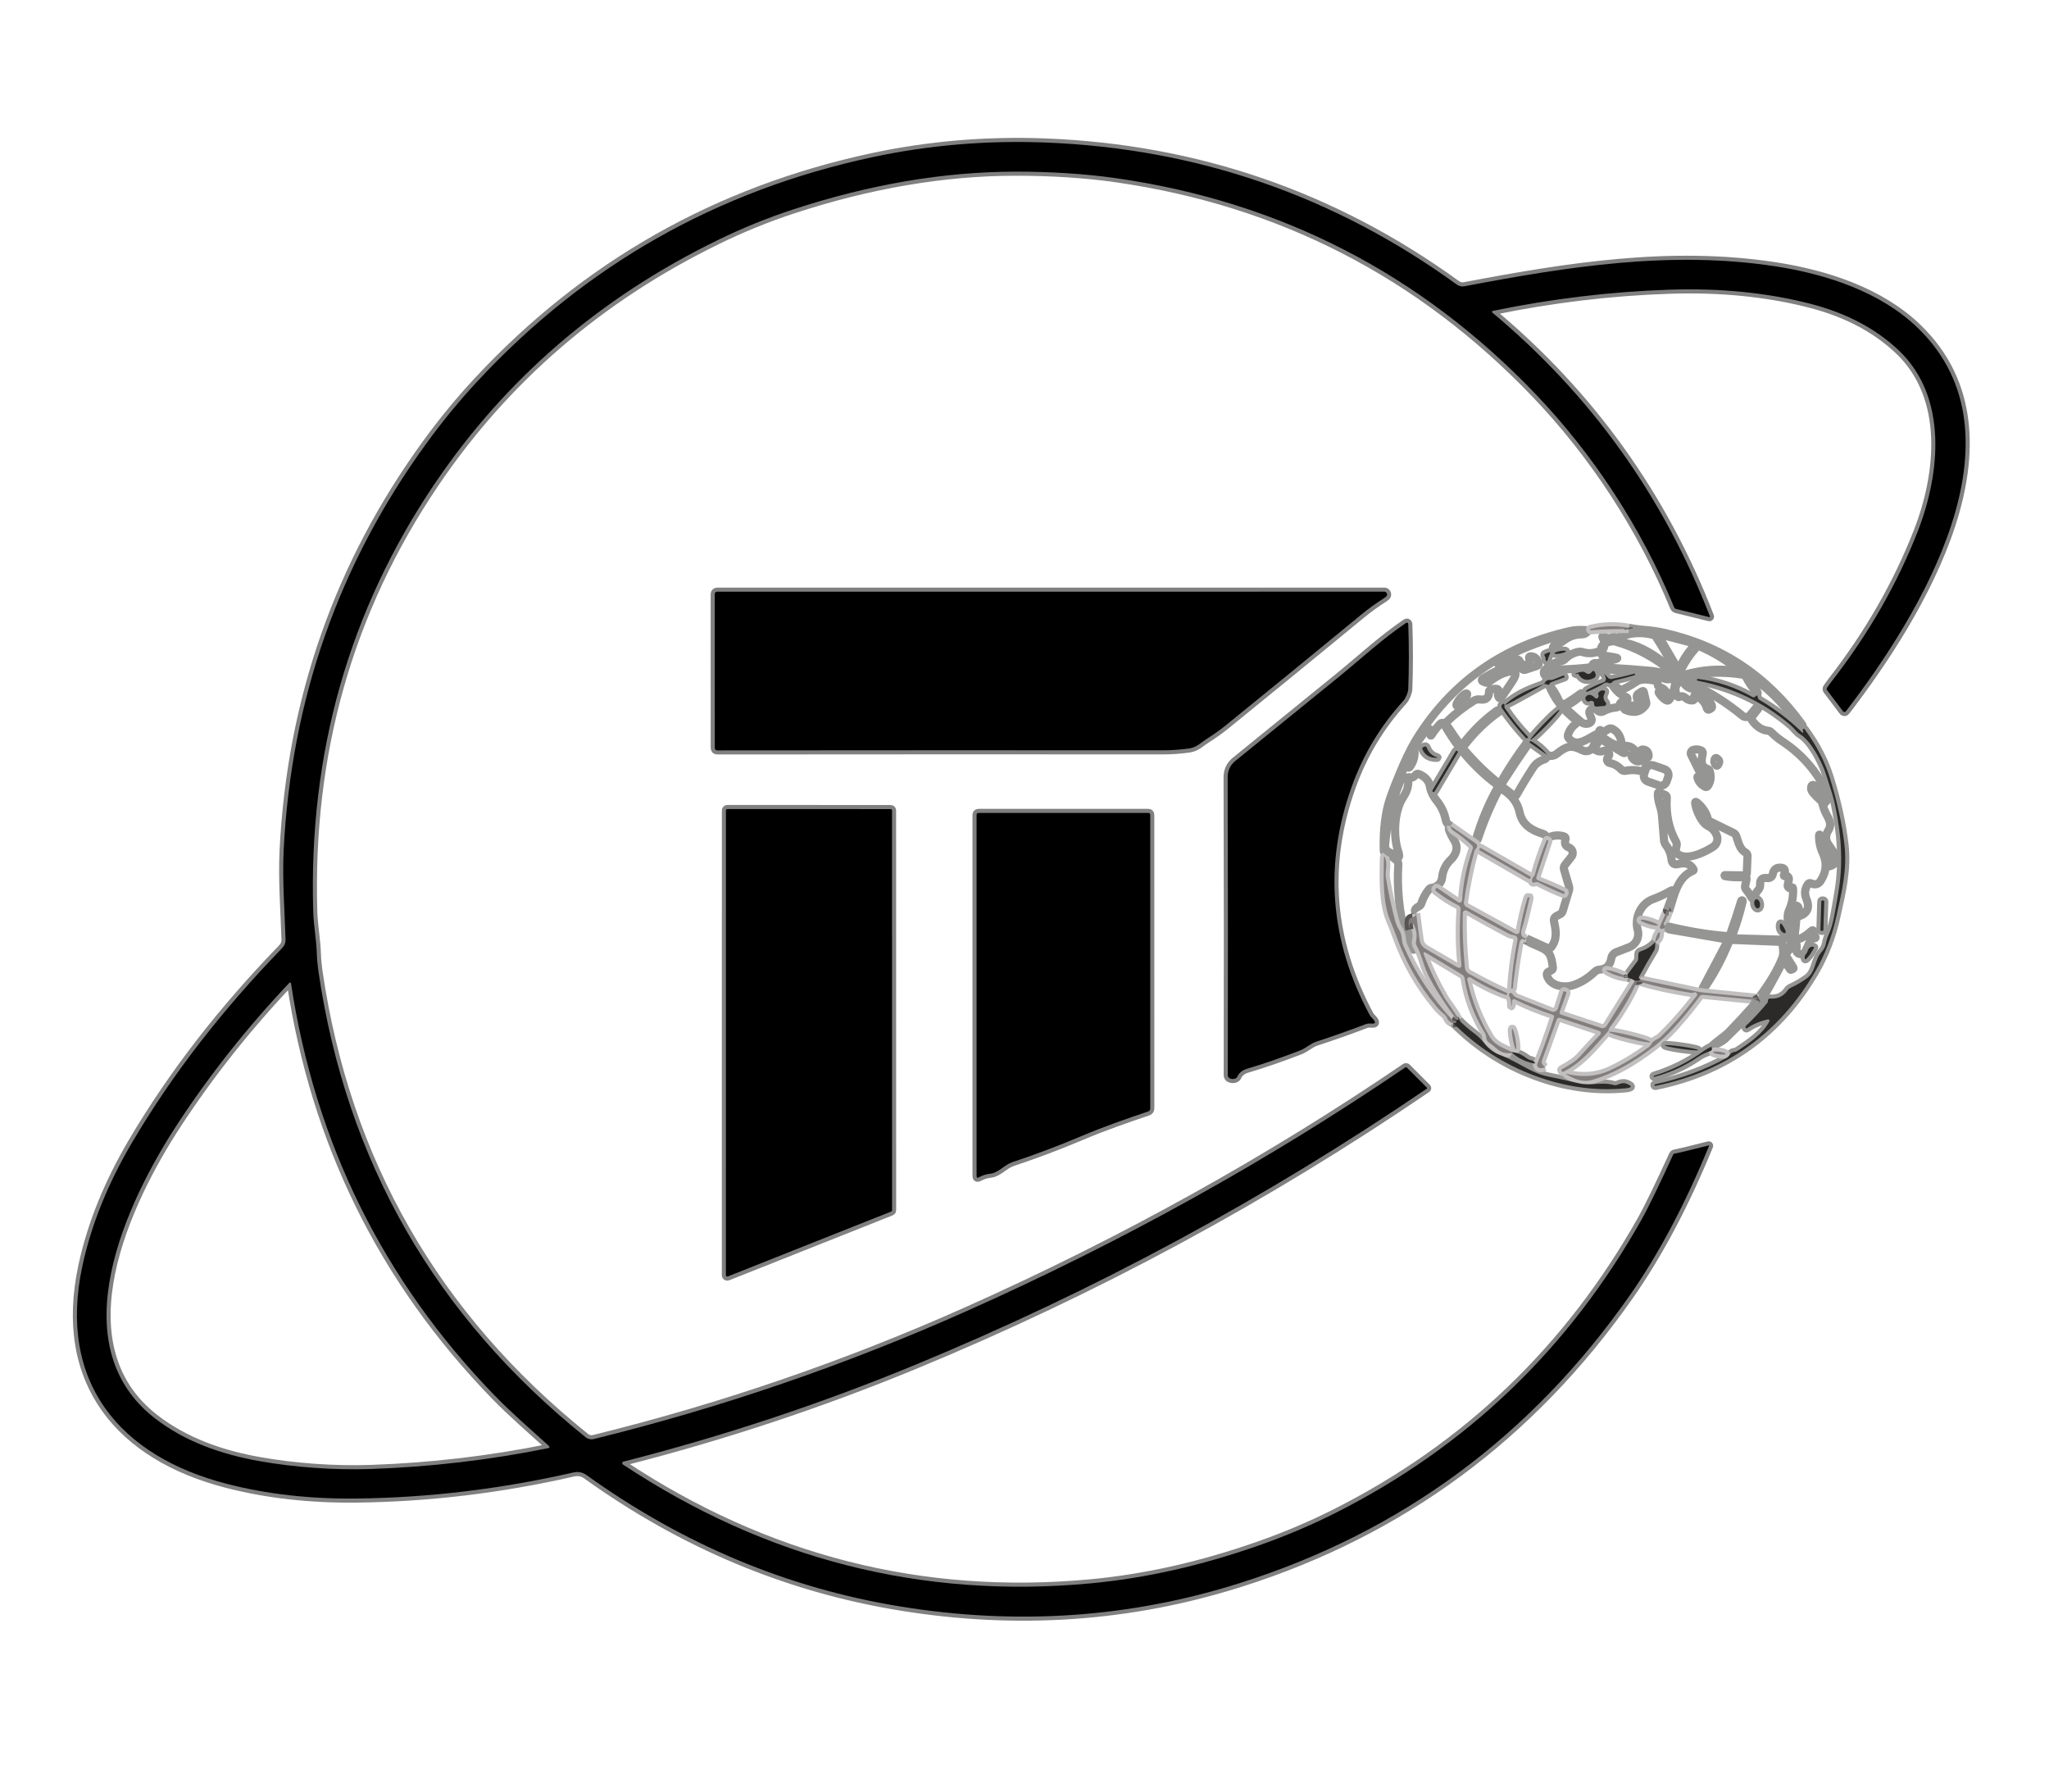 <?xml version="1.0" encoding="UTF-8"?> <svg xmlns="http://www.w3.org/2000/svg" width="501" height="438" viewBox="0 0 501 438" fill="none"> <g clip-path="url(#clip0_4151_4)"> <path d="M152.31 358.01C152.248 357.968 152.2 357.909 152.171 357.84C152.141 357.772 152.132 357.696 152.145 357.622C152.158 357.548 152.191 357.479 152.242 357.424C152.293 357.369 152.358 357.329 152.43 357.31C176.784 351.104 200.47 343.257 223.49 333.77C267.537 315.61 309.324 293.07 348.85 266.15C348.97 266.07 348.98 265.98 348.88 265.88L343.99 260.98C343.87 260.867 343.74 260.857 343.6 260.95C310.24 283.644 274.517 303.487 236.43 320.48C206.89 333.654 176.477 344.09 145.19 351.79C144.845 351.875 144.485 351.878 144.136 351.8C143.788 351.722 143.461 351.565 143.18 351.34C106.42 321.807 84.647 283.85 77.861 237.47C77.647 235.997 77.517 234.567 77.471 233.18C77.371 229.76 76.701 226.35 76.591 222.93C75.404 184.15 85.327 149.22 106.36 118.14C123.667 92.574 146.667 72.781 175.36 58.761C181.44 55.787 187.614 53.274 193.88 51.221C212.607 45.074 230.734 41.987 248.26 41.961C256.42 41.95 265.02 42.431 273.04 43.581C313.147 49.367 347.24 66.9 375.32 96.18C389.54 111.01 401.38 129.07 409.31 148.39C409.417 148.65 409.607 148.814 409.88 148.88L417.921 150.86C417.946 150.868 417.974 150.869 418 150.862C418.025 150.855 418.049 150.84 418.067 150.82C418.085 150.8 418.096 150.775 418.101 150.749C418.105 150.722 418.101 150.695 418.09 150.67C406.704 121.284 388.974 96.534 364.9 76.421C364.866 76.391 364.84 76.353 364.826 76.309C364.812 76.266 364.811 76.22 364.822 76.176C364.834 76.132 364.858 76.092 364.891 76.061C364.924 76.03 364.966 76.009 365.01 76.001C379.39 73.027 393.757 71.3 408.11 70.82C420.604 70.4 432.104 71.544 442.61 74.251C451.364 76.497 458.557 80.274 464.19 85.581C476.4 97.081 474.361 115.92 468.921 129.87C463.907 142.724 456.887 154.957 447.86 166.57C447.467 167.077 447.09 167.6 446.73 168.14C446.597 168.347 446.604 168.547 446.75 168.74L450.641 173.89C450.68 173.943 450.731 173.986 450.79 174.016C450.849 174.045 450.915 174.061 450.982 174.061C451.048 174.061 451.114 174.045 451.175 174.016C451.235 173.986 451.289 173.943 451.33 173.89C469.26 150.57 496.3 106.84 469.02 80.26C459.98 71.441 446.71 67.031 434.01 65.091C408.51 61.191 383.33 65.18 358.13 69.971C357.41 70.111 356.76 69.971 356.18 69.55C326.227 47.844 292.694 36.274 255.58 34.84C241.167 34.287 227.08 35.48 213.32 38.42C175.4 46.541 143.267 64.737 116.92 93.01C112.447 97.811 108.244 102.917 104.31 108.33C82.864 137.797 71.214 170.954 69.361 207.8C69.001 214.88 69.591 222.43 69.82 229.61C69.85 230.62 69.501 231.25 68.82 231.95C54.681 246.56 42.48 262.05 32.37 279.17C26.397 289.284 22.327 299.367 20.16 309.42C14.001 338.06 29.43 356.04 55.48 362.75C65.26 365.27 75.837 366.464 87.21 366.33C104.804 366.13 122.454 364.01 140.16 359.97C141.367 359.697 142.447 359.904 143.4 360.59C166.974 377.517 192.55 388.227 220.13 392.72C248.75 397.387 276.47 395.467 303.29 386.96C342.684 374.474 374.404 351.067 398.451 316.74C405.577 306.554 412.054 294.347 417.88 280.12C417.886 280.107 417.888 280.092 417.886 280.078C417.884 280.063 417.878 280.049 417.869 280.038C417.86 280.027 417.847 280.018 417.834 280.013C417.82 280.008 417.805 280.007 417.79 280.01C413.49 281.11 410.704 281.78 409.43 282.02C409.27 282.054 409.157 282.144 409.09 282.29C405.59 289.93 403.05 295.16 401.47 297.98C383.63 329.72 358.624 353.694 326.451 369.9C320.544 372.874 314.337 375.504 307.83 377.79C293.784 382.73 280.06 385.824 266.66 387.07C225.46 390.91 187.344 381.224 152.31 358.01Z" stroke="#808080" stroke-width="2"></path> <path d="M295.092 180.611C296.825 179.511 298.405 178.381 299.832 177.221C310.192 168.827 321.172 159.857 332.772 150.311C334.585 148.817 336.535 147.407 338.622 146.081C339.182 145.721 339.305 145.324 338.992 144.891C338.936 144.814 338.863 144.751 338.778 144.707C338.693 144.664 338.598 144.641 338.502 144.641L175.302 144.651C175.159 144.651 175.021 144.709 174.92 144.812C174.819 144.915 174.762 145.055 174.762 145.201L174.772 182.811C174.772 183.231 174.982 183.441 175.402 183.441C211.568 183.407 247.902 183.401 284.402 183.421C286.475 183.427 288.608 183.274 290.802 182.961C292.592 182.701 293.652 181.521 295.092 180.611Z" stroke="#808080" stroke-width="2"></path> <path d="M330.572 192.131C333.379 184.364 337.555 177.441 343.102 171.361C343.702 170.711 344.292 169.321 344.332 168.421C344.525 163.154 344.525 157.861 344.332 152.541C344.329 152.48 344.31 152.421 344.278 152.37C344.245 152.319 344.2 152.278 344.147 152.25C344.094 152.223 344.035 152.21 343.976 152.213C343.917 152.217 343.86 152.237 343.812 152.271C337.942 156.241 332.912 160.941 327.442 165.401C319.142 172.154 310.682 179.024 302.062 186.011C300.795 187.044 300.165 188.397 300.172 190.071C300.252 216.724 300.262 240.981 300.202 262.841C300.202 263.154 300.335 263.394 300.602 263.561C301.029 263.807 301.492 263.847 301.992 263.681C302.272 263.581 302.472 263.394 302.592 263.121C302.992 262.221 303.795 261.594 305.002 261.241C308.715 260.147 312.992 258.674 317.832 256.821C319.202 256.301 320.512 255.081 321.742 254.681C325.842 253.341 329.909 251.904 333.942 250.371C334.262 250.251 334.589 250.197 334.922 250.211L335.562 250.231C336.215 250.257 336.359 250.001 335.992 249.461C335.632 248.931 335.192 248.691 334.872 248.081C325.112 229.867 323.679 211.217 330.572 192.131Z" stroke="#808080" stroke-width="2"></path> <path d="M398.241 153.79C398.981 154.223 398.581 154.563 397.041 154.81C396.754 154.857 396.511 154.993 396.311 155.22C395.964 155.62 396.037 155.727 396.531 155.54C398.951 154.633 401.504 154.52 404.191 155.2C404.497 155.28 404.737 155.453 404.911 155.72C406.391 158.02 407.797 160.39 409.131 162.83C409.217 162.99 409.337 163.023 409.491 162.93L409.721 162.8C409.774 162.767 409.784 162.727 409.751 162.68L405.701 155.73C405.387 155.197 405.531 155.007 406.131 155.16L412.961 156.93C414.061 157.217 414.247 157.8 413.521 158.68C412.287 160.173 411.291 161.817 410.531 163.61C410.517 163.65 410.531 163.68 410.571 163.7L410.801 163.8C410.901 163.84 410.974 163.813 411.021 163.72C412.101 161.627 413.341 159.817 414.741 158.29C414.866 158.156 415.03 158.063 415.209 158.026C415.388 157.988 415.574 158.007 415.741 158.08C418.847 159.427 421.801 161.2 424.601 163.4C425.234 163.907 425.151 164.103 424.351 163.99C420.071 163.42 416.291 163.72 411.831 164.96C411.517 165.047 411.221 165.007 410.941 164.84C410.774 164.74 410.684 164.593 410.671 164.4C410.656 164.254 410.593 164.118 410.492 164.013C410.39 163.907 410.256 163.84 410.111 163.82C409.117 163.693 408.167 163.22 407.261 162.4C405.051 160.4 401.171 157.99 397.931 157.3C396.817 157.067 395.871 156.6 395.091 155.9C394.837 155.667 394.554 155.623 394.241 155.77C393.561 156.077 392.884 156.04 392.211 155.66C391.804 155.427 391.694 155.527 391.881 155.96C392.267 156.833 392.941 157.123 393.901 156.83C394.261 156.723 394.621 156.723 394.981 156.83C400.074 158.277 404.681 160.75 408.801 164.25C408.842 164.285 408.876 164.328 408.9 164.376C408.925 164.424 408.939 164.476 408.943 164.53C408.947 164.583 408.939 164.636 408.922 164.686C408.904 164.736 408.877 164.782 408.841 164.82C408.654 165.033 408.434 165.097 408.181 165.01C406.574 164.483 405.094 164.153 403.741 164.02C400.114 163.68 396.424 163.41 392.671 163.21C392.391 163.197 392.121 163.15 391.861 163.07C391.761 163.037 391.657 163.003 391.551 162.97C391.004 162.79 390.837 162.967 391.051 163.5C391.231 163.953 391.627 164.353 392.241 164.7" stroke="#959594" stroke-width="2"></path> <path d="M392.242 164.7C392.862 165.853 392.795 166.563 392.042 166.83C390.602 167.337 389.229 167.98 387.922 168.76C387.822 168.82 387.799 168.9 387.852 169V169.01C387.905 169.11 387.982 169.14 388.082 169.1C389.549 168.527 390.945 167.83 392.272 167.01C392.605 166.803 392.952 166.787 393.312 166.96C393.632 167.113 393.905 167.06 394.132 166.8C394.372 166.533 394.665 166.36 395.012 166.28C396.679 165.913 398.219 165.51 399.632 165.07C399.779 165.023 399.829 164.927 399.782 164.78V164.77C399.755 164.697 399.705 164.67 399.632 164.69C397.692 165.21 395.849 165.64 394.102 165.98C393.735 166.053 393.422 165.953 393.162 165.68L392.242 164.7Z" stroke="#959594" stroke-width="2"></path> <path d="M392.24 164.701C392.207 164.441 392.293 164.208 392.5 164.001C392.74 163.754 393.03 163.644 393.37 163.671C395.43 163.838 397.443 163.884 399.41 163.811C399.637 163.804 399.843 163.858 400.03 163.971C400.157 164.051 400.21 164.184 400.19 164.371C400.184 164.432 400.191 164.494 400.212 164.551C400.232 164.609 400.265 164.662 400.308 164.706C400.351 164.75 400.403 164.784 400.46 164.805C400.517 164.827 400.579 164.836 400.64 164.831C402.853 164.644 404.923 164.988 406.85 165.861C407.203 166.024 407.597 166.087 407.99 166.041L408.99 165.911C409.443 165.858 409.657 166.058 409.63 166.511C409.537 168.111 409.083 169.571 408.27 170.891C408.023 171.291 407.697 171.371 407.29 171.131C406.71 170.784 406.183 170.251 405.71 169.531C405.43 169.111 405.517 169.011 405.97 169.231C406.317 169.398 406.687 169.491 407.08 169.511C407.473 169.531 407.563 169.378 407.35 169.051C406.99 168.518 406.493 168.174 405.86 168.021C405.567 167.954 405.4 167.771 405.36 167.471L405.31 167.081C405.25 166.661 405.01 166.421 404.59 166.361C403.03 166.161 401.45 165.741 400.02 166.701C399.02 167.381 397.947 167.994 396.8 168.541C396.487 168.694 396.193 168.668 395.92 168.461L394.58 167.451C394.107 167.098 394.033 167.168 394.36 167.661C395.3 169.054 396.403 169.974 397.67 170.421C397.763 170.461 397.833 170.528 397.88 170.621C397.94 170.734 397.957 170.858 397.93 170.991C397.843 171.384 397.6 171.558 397.2 171.511C396.573 171.431 396.173 171.691 396 172.291C395.947 172.468 395.842 172.624 395.699 172.74C395.556 172.856 395.382 172.926 395.2 172.941C394.067 173.034 393.007 173.351 392.02 173.891C391.72 174.051 391.407 174.078 391.08 173.971C390.813 173.884 390.597 173.731 390.43 173.511C390.17 173.171 389.837 173.068 389.43 173.201C389.21 173.268 389.02 173.381 388.86 173.541C388.736 173.661 388.651 173.816 388.615 173.985C388.58 174.155 388.595 174.331 388.66 174.491L389.13 175.671C389.189 175.816 389.203 175.975 389.171 176.128C389.139 176.281 389.062 176.421 388.95 176.531C388.34 177.121 387.25 177.041 386.63 176.521C385.503 175.574 384.317 174.531 383.07 173.391C383.004 173.33 382.954 173.255 382.923 173.171C382.892 173.087 382.881 172.997 382.892 172.907C382.902 172.818 382.934 172.731 382.984 172.656C383.034 172.58 383.101 172.517 383.18 172.471C384.447 171.744 385.667 170.868 386.84 169.841C386.933 169.754 386.94 169.658 386.86 169.551C386.78 169.444 386.687 169.428 386.58 169.501C385.247 170.461 384.077 171.258 383.07 171.891C382.912 171.99 382.735 172.054 382.551 172.079C382.366 172.104 382.178 172.089 382 172.035C381.822 171.981 381.657 171.889 381.517 171.766C381.378 171.643 381.266 171.491 381.19 171.321C380.437 169.634 379.623 168.354 378.75 167.481" stroke="#959594" stroke-width="2"></path> <path d="M378.749 167.48C378.789 167.1 379.042 166.83 379.509 166.67C380.535 166.317 381.552 165.95 382.559 165.57C382.572 165.564 382.575 165.554 382.569 165.54L382.459 165.27C382.412 165.15 382.332 165.114 382.219 165.16L379.719 166.15C379.472 166.25 379.215 166.277 378.949 166.23C378.355 166.144 377.892 166.477 377.559 167.23" stroke="#959594" stroke-width="2"></path> <path d="M377.562 167.23C374.175 168.337 371.535 169.58 369.642 170.96C367.422 172.58 367.525 172.74 369.952 171.44C372.072 170.307 374.608 168.904 377.562 167.23Z" stroke="#959594" stroke-width="2"></path> <path d="M377.559 167.23C377.872 167.19 378.269 167.274 378.749 167.48" stroke="#959594" stroke-width="2"></path> <path d="M378.749 167.48C380.069 170.82 382.216 173.627 385.189 175.9C385.28 175.969 385.353 176.058 385.403 176.16C385.453 176.262 385.478 176.374 385.477 176.488C385.476 176.602 385.449 176.713 385.397 176.815C385.345 176.916 385.271 177.003 385.179 177.07C384.339 177.684 383.749 178.524 383.409 179.59C383.302 179.93 383.362 180.237 383.589 180.51C385.689 183.04 388.569 180.18 390.579 179.41C390.732 179.357 390.836 179.254 390.889 179.1L391.019 178.71C391.092 178.477 391.232 178.42 391.439 178.54C391.599 178.634 391.686 178.857 391.699 179.21C390.706 180.164 390.012 181.214 389.619 182.36C389.529 182.618 389.385 182.852 389.197 183.049C389.008 183.246 388.78 183.4 388.527 183.502C388.274 183.603 388.002 183.649 387.73 183.637C387.458 183.625 387.192 183.554 386.949 183.43C383.979 181.92 382.989 182.46 380.529 184.35C379.889 184.85 379.009 184.91 378.289 184.54" stroke="#959594" stroke-width="2"></path> <path d="M378.289 184.541C377.409 183.374 376.189 182.304 374.629 181.331C374.416 181.197 374.246 181.164 374.119 181.231C373.932 181.337 373.929 181.454 374.109 181.581L378.289 184.541Z" stroke="#959594" stroke-width="2"></path> <path d="M378.292 184.54C378.318 184.707 378.295 184.874 378.222 185.04C378.088 185.36 377.862 185.57 377.542 185.67C376.355 186.05 375.445 186.734 374.811 187.72C373.418 189.854 372.081 192.06 370.801 194.34C370.615 194.667 370.375 194.714 370.081 194.48L367.331 192.31C367.058 192.097 367.015 191.847 367.202 191.56C369.255 188.347 371.408 185.12 373.662 181.88C373.755 181.754 373.738 181.644 373.611 181.55L373.602 181.54C373.488 181.46 373.388 181.477 373.301 181.59C370.995 184.65 368.908 187.814 367.042 191.08C366.996 191.16 366.933 191.229 366.858 191.282C366.783 191.335 366.697 191.37 366.606 191.387C366.516 191.403 366.423 191.399 366.334 191.375C366.245 191.352 366.162 191.309 366.091 191.25C363.111 188.784 360.431 186.154 358.051 183.36C357.916 183.203 357.838 183.003 357.833 182.796C357.827 182.588 357.894 182.384 358.021 182.22C360.581 178.92 363.422 176.18 366.542 174C366.549 173.994 366.554 173.986 366.555 173.977C366.557 173.968 366.556 173.958 366.551 173.95L366.392 173.75C366.298 173.624 366.188 173.607 366.061 173.7C362.848 175.98 359.978 178.82 357.452 182.22C357.431 182.247 357.405 182.268 357.375 182.282C357.345 182.296 357.312 182.303 357.279 182.302C357.246 182.301 357.213 182.292 357.184 182.276C357.155 182.26 357.13 182.238 357.111 182.21L353.551 176.98C353.458 176.84 353.471 176.71 353.591 176.59C355.631 174.604 357.888 172.84 360.361 171.3C360.801 171.029 361.321 170.919 361.831 170.99C363.311 171.197 364.061 170.587 364.081 169.16C364.088 168.894 364.215 168.71 364.461 168.61C364.955 168.41 365.455 168.344 365.961 168.41C366.048 168.422 366.131 168.455 366.202 168.504C366.274 168.554 366.333 168.62 366.375 168.697C366.417 168.774 366.44 168.859 366.443 168.947C366.446 169.034 366.428 169.121 366.392 169.2C366.225 169.554 366.212 169.904 366.352 170.25C366.592 170.824 366.885 170.854 367.232 170.34C367.985 169.207 368.771 168.04 369.591 166.84C371.345 164.26 370.705 163.504 367.672 164.57C366.738 164.897 365.488 165.634 363.922 166.78C363.818 166.853 363.697 166.898 363.571 166.911C363.445 166.923 363.317 166.902 363.202 166.85L362.521 166.55C362.467 166.525 362.421 166.487 362.386 166.438C362.352 166.39 362.331 166.333 362.326 166.275C362.321 166.216 362.332 166.158 362.357 166.106C362.383 166.054 362.422 166.011 362.472 165.98C365.658 163.914 368.511 162.744 371.031 162.47C371.531 162.417 371.831 162.634 371.931 163.12C371.958 163.24 372.008 163.347 372.081 163.44C372.321 163.754 372.628 163.847 373.001 163.72L375.831 162.77C376.191 162.65 376.312 162.41 376.192 162.05C375.865 161.064 375.275 160.527 374.422 160.44C373.962 160.394 373.792 160.594 373.912 161.04C374.092 161.7 373.875 162.19 373.262 162.51C373.022 162.63 372.782 162.647 372.542 162.56C372.102 162.394 371.781 162.09 371.581 161.65C371.435 161.317 371.182 161.177 370.822 161.23C369.615 161.41 368.325 161.907 366.952 162.72C366.872 162.768 366.777 162.782 366.687 162.76C366.597 162.737 366.519 162.68 366.472 162.6L366.281 162.28C366.241 162.212 366.215 162.136 366.205 162.057C366.194 161.978 366.2 161.898 366.222 161.821C366.243 161.745 366.28 161.673 366.33 161.611C366.38 161.549 366.441 161.498 366.512 161.46C371.345 158.82 376.461 156.77 381.861 155.31C382.155 155.23 382.355 155.334 382.461 155.62L382.572 155.91C382.585 155.95 382.571 155.977 382.531 155.99C381.425 156.424 380.568 157.044 379.961 157.85C379.541 158.41 379.622 158.497 380.202 158.11C382.502 156.56 383.682 155.1 386.852 155.06C387.305 155.054 387.705 154.88 388.051 154.54C388.351 154.24 388.288 154.077 387.861 154.05C386.335 153.944 385.038 154.01 383.972 154.25C368.065 157.797 355.755 166.24 347.042 179.58C345.675 181.674 344.362 184.17 343.102 187.07C341.902 189.83 340.862 192.44 339.982 194.9C338.748 198.347 338.205 202.704 338.352 207.97C338.365 208.344 338.545 208.594 338.892 208.72C339.878 209.08 340.762 209.64 341.542 210.4C341.808 210.66 341.928 210.974 341.901 211.34C341.535 217.1 342.122 222.977 343.662 228.97C343.922 229.997 344.468 230.98 345.301 231.92C345.661 232.327 345.782 232.267 345.662 231.74L344.621 227.27" stroke="#959594" stroke-width="2"></path> <path d="M344.622 227.27C344.575 226.684 344.609 226.247 344.722 225.96C344.758 225.871 344.819 225.794 344.897 225.739C344.975 225.683 345.068 225.651 345.164 225.647C345.26 225.643 345.355 225.666 345.438 225.715C345.521 225.763 345.589 225.835 345.632 225.92C346.359 227.32 346.559 228.73 346.232 230.15C346.152 230.504 346.202 230.84 346.382 231.16C346.935 232.134 347.535 233.67 348.182 235.77C349.412 239.73 353.152 245.09 356.112 249.21" stroke="#C1BFBF" stroke-width="2"></path> <path d="M356.11 249.211C356.07 249.318 356.033 249.428 356 249.541" stroke="#959594" stroke-width="2"></path> <path d="M356.002 249.54C355.669 249.707 355.336 249.607 355.002 249.24C349.889 243.687 345.939 237.68 343.152 231.22C342.562 229.85 342.962 228.69 342.122 227.39C341.669 226.684 341.319 225.857 341.072 224.91C340.159 221.41 339.422 217.96 338.862 214.56C338.622 213.11 339.252 211.56 338.782 210.02C338.529 209.194 338.396 209.214 338.382 210.08C338.292 214.69 338.092 220.81 339.962 225.13C340.509 226.397 341.009 227.664 341.462 228.93C343.696 235.197 346.946 240.894 351.212 246.02C351.792 246.72 352.466 247.387 353.232 248.02C353.482 248.224 353.674 248.485 353.792 248.78C354.126 249.587 354.642 250.034 355.342 250.12" stroke="#C1BFBF" stroke-width="2"></path> <path d="M355.34 250.12C361.093 255.893 367.733 260.177 375.26 262.97C382.687 265.73 390.097 266.757 397.49 266.05C399.11 265.89 399.163 265.51 397.65 264.91C397.083 264.683 396.37 264.767 395.51 265.16C395.21 265.3 394.9 265.327 394.58 265.24C391.61 264.4 388.99 265.53 385.99 264.81C383.503 264.217 381.037 263.673 378.59 263.18C377.117 262.887 375.59 262.333 374.01 261.52C371.6 260.28 369.22 258.82 366.69 257.88C365.223 257.327 364.01 256.423 363.05 255.17C362.33 254.223 361.433 253.35 360.36 252.55C359.006 251.543 357.753 250.443 356.6 249.25" stroke="#959594" stroke-width="2"></path> <path d="M356.601 249.251C355.641 247.201 353.981 245.321 353.051 243.711C351.137 240.404 349.511 236.991 348.171 233.471C347.898 232.751 348.091 232.588 348.751 232.981L357.501 238.251C357.854 238.458 358.061 238.764 358.121 239.171C358.794 243.784 360.457 248.258 363.111 252.591C363.271 252.858 363.358 253.148 363.371 253.461C363.401 254.241 363.671 254.591 364.301 255.021C366.281 256.381 366.611 257.721 369.791 257.431" stroke="#C1BFBF" stroke-width="2"></path> <path d="M369.789 257.43C371.269 258.724 372.996 259.56 374.969 259.94C375.422 260.027 375.476 259.914 375.129 259.6C374.882 259.38 374.599 259.237 374.279 259.17C373.932 259.097 373.619 258.954 373.339 258.74C372.059 257.787 370.886 257.287 369.819 257.24" stroke="#959594" stroke-width="2"></path> <path d="M369.821 257.24C367.741 256.23 365.541 255.6 364.271 253.49C361.657 249.137 359.821 244.473 358.761 239.5C358.74 239.401 358.749 239.298 358.786 239.203C358.823 239.109 358.887 239.027 358.97 238.969C359.053 238.91 359.151 238.878 359.253 238.874C359.354 238.871 359.454 238.897 359.541 238.95C362.287 240.697 365.154 242.123 368.141 243.23C368.294 243.29 368.404 243.243 368.471 243.09L368.571 242.86C368.577 242.833 368.571 242.817 368.551 242.81C365.437 241.397 362.301 239.807 359.141 238.04C358.875 237.892 358.649 237.68 358.482 237.424C358.315 237.169 358.212 236.875 358.181 236.57C357.727 231.983 357.557 227.53 357.671 223.21C357.674 223.092 357.708 222.977 357.769 222.877C357.83 222.776 357.916 222.693 358.019 222.635C358.122 222.578 358.238 222.548 358.355 222.549C358.473 222.55 358.589 222.581 358.691 222.64C362.091 224.573 365.447 226.417 368.761 228.17C369.154 228.383 369.571 228.523 370.011 228.59C370.837 228.71 371.171 229.173 371.011 229.98C370.204 234.1 369.707 237.94 369.521 241.5C369.514 241.62 369.571 241.683 369.691 241.69C369.817 241.703 369.884 241.65 369.891 241.53C370.291 237.837 370.827 234.16 371.501 230.5C371.561 230.173 371.667 229.93 371.821 229.77C372.121 229.45 372.424 229.433 372.731 229.72" stroke="#C1BFBF" stroke-width="2"></path> <path d="M372.73 229.72C373.817 230.32 374.94 230.857 376.1 231.33C379.2 232.58 379.28 233.72 379.69 236.5C379.744 236.847 379.607 237.093 379.28 237.24L378.63 237.54C378.474 237.612 378.349 237.737 378.276 237.892C378.202 238.048 378.186 238.224 378.23 238.39C378.93 241.07 382.43 241.56 384.62 240.85C386.52 240.237 388.307 239.133 389.98 237.54C390.29 237.243 390.69 237.066 391.11 237.04C392.73 236.927 393.687 235.997 393.98 234.25C394.038 233.92 394.181 233.611 394.394 233.352C394.608 233.092 394.886 232.892 395.2 232.77L398.34 231.56C399.147 231.251 399.81 230.652 400.198 229.879C400.586 229.106 400.673 228.215 400.44 227.38C399.62 224.41 401.12 220.92 404.16 219.81C405.754 219.223 407.244 218.52 408.63 217.7C408.697 217.658 408.775 217.638 408.853 217.643C408.931 217.648 409.006 217.678 409.067 217.729C409.129 217.779 409.173 217.847 409.195 217.925C409.217 218.002 409.216 218.084 409.19 218.16L407.63 222.47" stroke="#959594" stroke-width="2"></path> <path d="M407.631 222.471L405.891 226.511C405.859 226.584 405.849 226.664 405.86 226.742C405.871 226.821 405.904 226.895 405.955 226.956C406.005 227.017 406.072 227.063 406.147 227.089C406.223 227.114 406.303 227.118 406.381 227.101C406.527 227.074 406.671 227.014 406.811 226.921C407.137 226.707 407.174 226.451 406.921 226.151C406.794 225.991 406.781 225.817 406.881 225.631C407.354 224.731 407.751 223.794 408.071 222.821" stroke="#C1BFBF" stroke-width="2"></path> <path d="M408.07 222.821C409.29 219.311 409.97 214.501 413.89 212.901C414.123 212.808 414.173 212.654 414.04 212.441C413.286 211.181 412.056 210.774 410.35 211.221C409.37 211.481 408.823 211.108 408.71 210.101C408.563 208.781 408.096 207.601 407.31 206.561C407.055 206.221 406.902 205.815 406.87 205.391C406.703 203.471 406.543 201.524 406.39 199.551C406.323 198.671 406.143 197.798 405.85 196.931C405.53 195.991 405.366 195.034 405.36 194.061C405.353 193.714 405.506 193.611 405.82 193.751L407.13 194.321C407.423 194.448 407.56 194.674 407.54 195.001C407.286 199.014 408.043 202.608 409.81 205.781C409.97 206.068 410.016 206.374 409.95 206.701L409.75 207.711C409.719 207.868 409.729 208.03 409.777 208.184C409.826 208.338 409.913 208.477 410.03 208.591C412.18 210.661 416.81 208.341 418.85 207.031C419.307 206.739 419.647 206.296 419.812 205.779C419.976 205.262 419.954 204.703 419.75 204.201C419.323 203.161 418.623 202.404 417.65 201.931C415.99 201.131 414.73 198.061 414.5 196.501C414.42 195.988 414.583 195.898 414.99 196.231C416.29 197.311 417.146 198.604 417.56 200.111C417.653 200.444 417.853 200.684 418.16 200.831L423.84 203.611C424.166 203.771 424.393 204.024 424.52 204.371C425.07 205.851 425.3 207.561 426.79 208.401C427.136 208.594 427.3 208.884 427.28 209.271L427.11 213.461C427.09 213.821 426.9 214.001 426.54 214.001C425.026 213.994 423.426 213.974 421.74 213.941C421.7 213.941 421.676 213.961 421.67 214.001V214.011C421.656 214.111 421.7 214.171 421.8 214.191C423.293 214.451 424.85 214.521 426.47 214.401C426.95 214.361 427.136 214.574 427.03 215.041L426.7 216.581C426.626 216.908 426.7 217.198 426.92 217.451C427.36 217.964 427.753 218.534 428.1 219.161C428.626 220.101 428.98 220.041 429.16 218.981C429.246 218.461 429.483 218.008 429.87 217.621C430.042 217.444 430.176 217.233 430.262 217.001C430.349 216.768 430.385 216.519 430.37 216.271C430.29 215.024 430.873 214.484 432.12 214.651C432.428 214.694 432.74 214.615 432.992 214.43C433.244 214.246 433.415 213.97 433.47 213.661C433.676 212.481 434.41 211.974 435.67 212.141C436.13 212.201 436.386 212.461 436.44 212.921C436.46 213.134 436.42 213.341 436.32 213.541C436.026 214.108 436.193 214.308 436.82 214.141C436.913 214.114 437 214.138 437.08 214.211C437.366 214.464 437.466 214.778 437.38 215.151L437.13 216.271C437.036 216.664 437.173 216.944 437.54 217.111C437.68 217.178 437.813 217.161 437.94 217.061C438.246 216.828 438.406 216.904 438.42 217.291C438.493 219.211 438.173 220.951 437.46 222.511C436.67 224.241 437.31 225.981 437.89 227.661C437.94 227.807 437.958 227.961 437.942 228.115C437.927 228.268 437.879 228.416 437.801 228.549C437.723 228.682 437.617 228.796 437.491 228.885C437.365 228.973 437.221 229.033 437.07 229.061C436.816 229.101 436.586 229.198 436.38 229.351C436.033 229.604 435.65 229.724 435.23 229.711L424.24 229.391C424.132 229.387 424.027 229.357 423.933 229.304C423.839 229.251 423.758 229.177 423.699 229.087C423.639 228.997 423.602 228.894 423.59 228.787C423.578 228.68 423.591 228.572 423.63 228.471C424.616 225.878 425.443 223.158 426.11 220.311C426.136 220.198 426.093 220.124 425.98 220.091H425.97C425.863 220.064 425.793 220.104 425.76 220.211C424.933 222.898 424.03 225.637 423.05 228.431C423.004 228.562 422.915 228.674 422.798 228.75C422.68 228.826 422.54 228.862 422.4 228.851C417.61 228.491 412.85 227.661 408.07 226.521C408.043 226.514 408.026 226.524 408.02 226.551L407.95 226.871C407.91 227.064 407.986 227.178 408.18 227.211L421.67 229.551C421.775 229.57 421.875 229.613 421.96 229.678C422.046 229.743 422.115 229.827 422.162 229.924C422.209 230.02 422.232 230.126 422.23 230.234C422.228 230.341 422.2 230.446 422.15 230.541L416.33 241.541C416.29 241.614 416.273 241.654 416.28 241.661L416.52 241.821C416.526 241.821 416.533 241.818 416.54 241.811C418.94 238.344 420.96 234.604 422.6 230.591C422.699 230.343 422.873 230.131 423.099 229.986C423.325 229.841 423.591 229.769 423.86 229.781L435.25 230.241C435.556 230.254 435.74 230.411 435.8 230.711C436.086 232.224 436.103 233.324 435.85 234.011C434.783 236.858 432.826 240.181 429.98 243.981" stroke="#959594" stroke-width="2"></path> <path d="M429.981 243.981L416.621 242.641C416.095 242.588 415.57 242.508 415.051 242.401L401.121 239.461" stroke="#C1BFBF" stroke-width="2"></path> <path d="M401.12 239.461C401.026 239.427 400.943 239.381 400.87 239.321C400.683 239.161 400.65 238.974 400.77 238.761C401.956 236.547 403.196 234.374 404.49 232.241C404.69 231.907 404.76 231.261 404.7 230.301" stroke="#959594" stroke-width="2"></path> <path d="M404.699 230.301C405.526 229.714 405.906 229.011 405.839 228.191C405.806 227.784 405.676 227.751 405.449 228.091C405.023 228.731 404.773 229.467 404.699 230.301Z" stroke="#C1BFBF" stroke-width="2"></path> <path d="M404.699 230.301C403.745 231.367 402.559 232.124 401.139 232.571C400.792 232.677 400.612 232.911 400.599 233.271L400.549 234.501C400.542 234.677 400.479 234.848 400.369 234.991L397.969 238.211" stroke="#959594" stroke-width="2"></path> <path d="M397.971 238.21L397.651 238.37C397.539 238.432 397.415 238.466 397.288 238.47C397.161 238.473 397.035 238.446 396.921 238.39C395.727 237.837 394.514 237.44 393.281 237.2C392.574 237.06 392.534 237.17 393.161 237.53C394.634 238.37 396.257 238.86 398.031 239" stroke="#C1BFBF" stroke-width="2"></path> <path d="M398.031 239C398.685 239.167 399.251 239.423 399.731 239.77" stroke="#959594" stroke-width="2"></path> <path d="M399.732 239.771L392.852 250.781C392.713 251.006 392.501 251.178 392.251 251.269C392 251.36 391.726 251.364 391.472 251.281L381.742 248.051C381.355 247.924 381.232 247.671 381.372 247.291L382.992 242.801C383.045 242.654 383.002 242.551 382.862 242.491L382.552 242.361C382.392 242.294 382.282 242.344 382.222 242.511L380.932 246.531C380.881 246.685 380.8 246.827 380.693 246.949C380.586 247.071 380.455 247.17 380.309 247.239C380.163 247.308 380.004 247.347 379.843 247.352C379.682 247.358 379.522 247.33 379.372 247.271L370.842 243.901C370.549 243.787 370.302 243.611 370.102 243.371L369.752 242.941C369.492 242.621 369.245 242.631 369.012 242.971C368.892 243.151 368.892 243.334 369.012 243.521C369.385 244.121 369.545 244.821 369.492 245.621C369.459 246.094 369.505 246.104 369.632 245.651C369.712 245.371 369.735 245.087 369.702 244.801C369.691 244.713 369.704 244.625 369.74 244.544C369.775 244.463 369.832 244.394 369.904 244.343C369.975 244.292 370.059 244.261 370.147 244.253C370.235 244.246 370.323 244.262 370.402 244.301C373.449 245.807 376.472 247.041 379.472 248.001C379.912 248.141 380.062 248.431 379.922 248.871C378.702 252.651 377.355 256.381 375.882 260.061C375.843 260.157 375.827 260.261 375.834 260.366C375.842 260.471 375.872 260.575 375.923 260.672C375.975 260.768 376.047 260.855 376.134 260.927C376.221 260.999 376.323 261.055 376.432 261.091C376.685 261.171 377.142 261.114 377.802 260.921" stroke="#C1BFBF" stroke-width="2"></path> <path d="M382.719 262.43C385.099 264.05 387.275 264.577 389.249 264.01C394.129 262.597 399.239 259.817 404.579 255.67C407.625 253.31 411.285 249.284 415.559 243.59C415.779 243.297 416.072 243.167 416.439 243.2L429.239 244.46" stroke="#C1BFBF" stroke-width="2"></path> <path d="M429.24 244.461C429.26 244.954 429.063 245.434 428.65 245.901C426.736 248.061 424.773 250.178 422.76 252.251C421.49 253.551 419.77 254.491 418.43 255.881" stroke="#959594" stroke-width="2"></path> <path d="M418.432 255.881C417.752 256.181 417.095 256.558 416.462 257.011C412.775 259.671 408.759 261.661 404.412 262.981C404.325 263.008 404.295 263.068 404.322 263.161C404.349 263.248 404.402 263.281 404.482 263.261C408.429 262.214 412.062 260.544 415.382 258.251C416.202 257.691 417.262 257.271 418.192 256.941C418.485 256.834 418.615 256.628 418.582 256.321C418.562 256.181 418.512 256.034 418.432 255.881Z" stroke="#959594" stroke-width="2"></path> <path d="M418.431 255.881C420.171 255.068 421.278 254.438 421.751 253.991C426.051 249.878 429.088 246.581 430.861 244.101C431.741 242.881 433.365 239.998 435.731 235.451C435.978 234.978 436.258 234.954 436.571 235.381L437.761 237.031C437.795 237.084 437.841 237.098 437.901 237.071L438.311 236.911C438.538 236.818 438.585 236.668 438.451 236.461L436.821 233.871C436.588 233.498 436.628 233.158 436.941 232.851C437.508 232.278 437.795 231.551 437.801 230.671C437.808 229.418 438.188 229.291 438.941 230.291C439.321 230.791 439.421 231.378 439.241 232.051C439.148 232.384 439.225 232.668 439.471 232.901C439.791 233.208 440.168 233.311 440.601 233.211C440.791 233.171 440.967 233.087 441.117 232.967C441.266 232.847 441.384 232.694 441.461 232.521L442.811 229.591C442.837 229.535 442.879 229.488 442.93 229.456C442.982 229.424 443.042 229.408 443.101 229.411C443.188 229.418 443.278 229.421 443.371 229.421C443.985 229.421 444.091 229.188 443.691 228.721C443.498 228.494 443.408 228.241 443.421 227.961C443.441 227.341 443.228 227.244 442.781 227.671C441.861 228.564 440.845 229.214 439.731 229.621C439.615 229.663 439.489 229.675 439.367 229.656C439.245 229.636 439.13 229.585 439.033 229.509C438.936 229.432 438.862 229.333 438.816 229.219C438.77 229.106 438.755 228.982 438.771 228.861C438.945 227.628 439.085 226.338 439.191 224.991C439.225 224.544 439.115 224.504 438.861 224.871C438.795 224.978 438.701 225.038 438.581 225.051C438.208 225.104 437.971 224.948 437.871 224.581C437.545 223.328 437.821 222.314 438.701 221.541C438.777 221.476 438.866 221.43 438.962 221.405C439.059 221.381 439.159 221.38 439.256 221.401C439.353 221.422 439.444 221.466 439.521 221.528C439.599 221.591 439.66 221.671 439.701 221.761C440.001 222.428 439.948 223.048 439.541 223.621C439.261 224.028 439.355 224.154 439.821 224.001C441.941 223.314 442.558 221.888 441.671 219.721C441.158 218.461 441.281 217.278 442.041 216.171C442.248 215.871 442.518 215.798 442.851 215.951C443.825 216.398 444.595 216.191 445.161 215.331C446.621 213.124 446.775 210.808 445.621 208.381C445.061 207.194 444.778 205.871 444.771 204.411C444.771 203.951 444.901 203.911 445.161 204.291C445.575 204.898 445.908 205.561 446.161 206.281C446.295 206.641 446.508 206.948 446.801 207.201C448.315 208.528 448.458 209.914 447.231 211.361C446.898 211.754 446.978 211.878 447.471 211.731C448.091 211.544 448.661 211.154 449.181 210.561C449.441 210.261 449.461 209.944 449.241 209.611L447.011 206.351C446.686 205.875 446.509 205.314 446.504 204.739C446.499 204.164 446.665 203.6 446.981 203.121C448.301 201.091 446.691 199.701 446.091 198.021C445.851 197.368 445.648 196.678 445.481 195.951C445.748 196.344 445.925 196.508 446.011 196.441C446.425 196.144 446.721 195.71 446.847 195.216C446.973 194.723 446.922 194.2 446.701 193.741C444.221 188.574 440.621 184.431 435.901 181.311C434.881 180.638 433.961 179.888 433.141 179.061C432.908 178.814 432.621 178.674 432.281 178.641C430.761 178.481 429.441 177.601 428.321 176.001C428.141 175.734 428.151 175.474 428.351 175.221L429.861 173.311C429.89 173.274 429.916 173.237 429.933 173.208C429.949 173.178 429.956 173.158 429.951 173.151L429.721 172.961C429.615 172.868 429.518 172.874 429.431 172.981L427.921 174.801C427.698 175.07 427.378 175.24 427.031 175.274C426.684 175.308 426.339 175.202 426.071 174.981C422.045 171.674 417.798 169.011 413.331 166.991C411.898 166.344 411.951 165.871 413.491 165.571C414.341 165.401 414.831 164.791 415.701 164.691C419.261 164.298 422.748 164.381 426.161 164.941C426.323 164.969 426.475 165.033 426.607 165.129C426.739 165.224 426.847 165.348 426.921 165.491C427.628 166.838 428.435 168.041 429.341 169.101C429.808 169.654 429.891 169.601 429.591 168.941C429.171 168.041 428.538 167.291 427.691 166.691C427.645 166.658 427.609 166.613 427.584 166.562C427.56 166.511 427.548 166.454 427.551 166.398C427.554 166.341 427.572 166.286 427.601 166.238C427.631 166.189 427.672 166.149 427.721 166.121L427.951 165.981C428.139 165.874 428.353 165.825 428.568 165.839C428.784 165.853 428.99 165.93 429.161 166.061C433.568 169.348 437.235 173.301 440.161 177.921C440.208 177.988 440.265 177.998 440.331 177.951L440.561 177.801C440.821 177.628 440.858 177.414 440.671 177.161C432.058 165.214 420.691 157.704 406.571 154.631C405.225 154.338 403.801 154.134 402.301 154.021C400.921 153.914 399.551 153.728 398.191 153.461" stroke="#959594" stroke-width="2"></path> <path d="M398.189 153.46C395.089 152.9 392.003 152.99 388.929 153.73C388.829 153.757 388.786 153.82 388.799 153.92V153.93C388.819 154.03 388.879 154.077 388.979 154.07C392.059 153.85 395.146 153.757 398.239 153.79" stroke="#C1BFBF" stroke-width="2"></path> <path d="M398.191 153.461C398.205 153.574 398.221 153.684 398.241 153.791" stroke="#575453" stroke-width="2"></path> <path d="M445.48 195.951C446.153 193.971 445.496 192.634 443.51 191.941C443.176 191.821 442.966 191.934 442.88 192.281C442.76 192.761 442.85 193.197 443.15 193.591C443.636 194.231 444.413 195.017 445.48 195.951Z" stroke="#959594" stroke-width="2"></path> <path d="M429.242 244.46C429.269 244.367 429.516 244.207 429.982 243.98" stroke="#575453" stroke-width="2"></path> <path d="M408.072 222.821C407.705 222.767 407.558 222.651 407.632 222.471" stroke="#575453" stroke-width="2"></path> <path d="M372.73 229.721C373.044 229.627 373.217 229.531 373.25 229.431" stroke="#575453" stroke-width="2"></path> <path d="M373.252 229.43L378.472 231.8C378.778 231.94 379.035 231.877 379.242 231.61C380.862 229.53 380.442 227.46 379.952 225.14C379.903 224.911 379.933 224.672 380.036 224.46C380.139 224.248 380.31 224.076 380.522 223.97L381.452 223.49C381.601 223.417 381.733 223.315 381.841 223.19C381.95 223.064 382.031 222.918 382.082 222.76L383.622 217.66C383.715 217.34 383.718 217.02 383.632 216.7L382.422 212.56C382.302 212.16 382.372 211.797 382.632 211.47L384.232 209.43C384.372 209.253 384.469 209.044 384.515 208.822C384.56 208.6 384.553 208.37 384.494 208.152C384.434 207.933 384.325 207.731 384.173 207.562C384.022 207.394 383.833 207.263 383.622 207.18C382.775 206.854 382.488 206.234 382.762 205.32C382.908 204.854 382.742 204.554 382.262 204.42C381.022 204.08 379.828 204.184 378.682 204.73C378.442 204.844 378.255 204.784 378.122 204.55C377.908 204.177 377.588 203.927 377.162 203.8C374.412 202.96 372.172 201.57 371.552 198.57C371.072 196.224 369.598 194.31 367.132 192.83C367.076 192.797 367.013 192.776 366.949 192.767C366.884 192.759 366.819 192.764 366.756 192.781C366.693 192.799 366.635 192.83 366.584 192.871C366.534 192.912 366.492 192.963 366.462 193.02C364.442 196.86 362.732 200.897 361.332 205.13C361.285 205.284 361.185 205.334 361.032 205.28H361.022C360.942 205.254 360.912 205.197 360.932 205.11C362.185 200.81 363.892 196.704 366.052 192.79C366.153 192.604 366.184 192.388 366.14 192.179C366.096 191.97 365.98 191.783 365.812 191.65C360.485 187.55 356.245 182.664 353.092 176.99C353.049 176.917 352.99 176.854 352.92 176.807C352.849 176.76 352.768 176.73 352.684 176.719C352.6 176.709 352.514 176.718 352.434 176.746C352.354 176.773 352.281 176.82 352.222 176.88C351.355 177.78 350.652 178.667 350.112 179.54C349.832 179.994 349.755 179.96 349.882 179.44C349.928 179.247 349.932 179.05 349.892 178.85C349.732 178.084 349.375 177.98 348.822 178.54C347.675 179.714 346.732 181.05 345.992 182.55C345.845 182.857 345.792 183.18 345.832 183.52C346.005 184.814 345.645 186.12 344.752 187.44C344.618 187.64 344.435 187.707 344.202 187.64C343.888 187.554 343.598 187.597 343.332 187.77C343.052 187.957 342.915 188.217 342.922 188.55C342.928 189.244 342.708 190.147 342.262 191.26C340.288 196.2 339.088 201.317 338.662 206.61C338.631 207 338.73 207.389 338.944 207.716C339.157 208.044 339.473 208.291 339.842 208.42C340.148 208.527 340.428 208.687 340.682 208.9C342.022 210.027 342.415 209.76 341.862 208.1C340.692 204.61 340.752 198.39 343.132 194.82C344.105 193.367 344.488 191.884 344.282 190.37C344.242 190.044 344.378 189.927 344.692 190.02C345.252 190.18 345.718 189.997 346.092 189.47C346.312 189.17 346.595 189.09 346.942 189.23C348.172 189.72 349.352 190.69 349.592 192.1C349.812 193.414 350.382 194.63 351.302 195.75C352.428 197.13 353.178 198.75 353.552 200.61C353.638 201.03 353.858 201.357 354.212 201.59L354.772 201.97" stroke="#959594" stroke-width="2"></path> <path d="M354.77 201.971C354.244 202.104 354.127 202.517 354.42 203.211C354.74 203.977 355.14 204.747 355.62 205.521C356.65 207.171 356.05 208.911 354.72 210.181C353.48 211.367 352.77 212.847 352.59 214.621C352.47 215.851 351.39 216.891 350.15 217.021C349.824 217.054 349.557 217.201 349.35 217.461C348.544 218.461 347.937 219.591 347.53 220.851C347.43 221.164 347.234 221.401 346.94 221.561C345.927 222.107 345.697 222.681 346.25 223.281" stroke="#959594" stroke-width="2"></path> <path d="M346.25 223.28C346.223 223.86 345.84 224.22 345.1 224.36C344.773 224.42 344.573 224.614 344.5 224.94C344.36 225.56 344.4 226.337 344.62 227.27" stroke="#575453" stroke-width="2"></path> <path d="M391.699 179.21C391.719 179.477 391.756 179.713 391.809 179.92C391.869 180.14 392.003 180.33 392.209 180.49C393.303 181.303 394.446 181.927 395.639 182.36C395.743 182.397 395.854 182.407 395.963 182.389C396.071 182.37 396.173 182.324 396.259 182.255C396.344 182.185 396.41 182.095 396.451 181.993C396.491 181.89 396.504 181.779 396.489 181.67C396.256 179.957 395.503 178.79 394.229 178.17C393.903 178.017 393.586 178.033 393.279 178.22L391.699 179.21Z" stroke="#959594" stroke-width="2"></path> <path d="M369.819 257.24C369.806 257.307 369.796 257.37 369.789 257.43" stroke="#575453" stroke-width="2"></path> <path d="M356.601 249.251C356.028 249.464 355.865 249.451 356.111 249.211" stroke="#575453" stroke-width="2"></path> <path d="M382.72 262.431C386.687 263.471 390.36 263.207 393.74 261.641C396.994 260.127 400.147 258.224 403.2 255.931C403.467 255.724 403.674 255.471 403.82 255.171C404.24 254.321 405.39 254.121 406.1 253.421C409.24 250.347 412.16 247.024 414.86 243.451C414.924 243.366 414.962 243.264 414.968 243.159C414.975 243.053 414.95 242.947 414.898 242.854C414.845 242.761 414.766 242.685 414.671 242.635C414.575 242.584 414.467 242.562 414.36 242.571C414.267 242.577 414.174 242.601 414.08 242.641C413.887 242.727 413.687 242.754 413.48 242.721C408.8 242.001 404.604 241.087 400.89 239.981C400.504 239.867 400.227 239.994 400.06 240.361C398.36 244.127 396.17 247.774 393.49 251.301C393.41 251.407 393.364 251.527 393.35 251.661C393.35 251.721 393.344 251.777 393.33 251.831C393.297 251.937 393.244 252.031 393.17 252.111C389.89 255.731 386.79 259.781 382.24 262.011C382.094 262.084 381.98 262.047 381.9 261.901L381.78 261.671C381.72 261.557 381.75 261.467 381.87 261.401C383.6 260.451 385.19 259.561 386.53 258.071C388.03 256.397 389.544 254.761 391.07 253.161C391.617 252.587 391.517 252.177 390.77 251.931L381.48 248.841C381.306 248.783 381.117 248.796 380.952 248.876C380.788 248.956 380.662 249.098 380.6 249.271L377.01 259.261C376.897 259.567 376.924 259.857 377.09 260.131C377.284 260.444 377.52 260.707 377.8 260.921" stroke="#C1BFBF" stroke-width="2"></path> <path d="M373.25 229.431C372.05 229.251 371.66 228.484 372.08 227.131C372.85 224.681 373.38 222.121 373.97 219.631C374.003 219.471 373.94 219.371 373.78 219.331V219.321C373.626 219.281 373.526 219.337 373.48 219.491C372.666 222.191 372.03 224.947 371.57 227.761C371.55 227.876 371.504 227.984 371.434 228.077C371.364 228.171 371.273 228.246 371.169 228.297C371.064 228.348 370.949 228.373 370.832 228.37C370.716 228.367 370.602 228.337 370.5 228.281L358.53 221.711C358.324 221.599 358.157 221.427 358.052 221.218C357.946 221.009 357.907 220.773 357.94 220.541C358.533 216.314 359.38 212.191 360.48 208.171C360.56 207.871 360.71 207.614 360.93 207.401C361.056 207.281 361.133 207.144 361.16 206.991C361.226 206.657 361.12 206.394 360.84 206.201L354.77 201.971" stroke="#C1BFBF" stroke-width="2"></path> <path d="M354.77 201.971C354.697 202.391 354.91 202.764 355.41 203.091C356.877 204.037 358.367 205.214 359.88 206.621C359.999 206.73 360.084 206.873 360.123 207.031C360.162 207.189 360.154 207.356 360.1 207.511C358.62 211.597 357.753 215.781 357.5 220.061C357.492 220.171 357.455 220.277 357.393 220.369C357.332 220.46 357.247 220.534 357.149 220.583C357.051 220.632 356.942 220.653 356.833 220.646C356.724 220.638 356.62 220.602 356.53 220.541L351.37 217.061C351.29 217.007 351.227 217.021 351.18 217.101L351 217.371C350.957 217.435 350.94 217.514 350.953 217.592C350.966 217.669 351.008 217.74 351.07 217.791C352.79 219.184 354.62 220.354 356.56 221.301C356.973 221.501 357.163 221.831 357.13 222.291C356.81 226.831 356.873 231.237 357.32 235.511C357.44 236.611 357.02 236.881 356.06 236.321L348.53 231.941C348.143 231.713 347.814 231.401 347.566 231.029C347.318 230.656 347.159 230.233 347.1 229.791L346.25 223.281" stroke="#C1BFBF" stroke-width="2"></path> <path d="M401.12 239.461C400.807 239.748 400.344 239.851 399.73 239.771" stroke="#575453" stroke-width="2"></path> <path d="M398.029 239.001L397.969 238.211" stroke="#575453" stroke-width="2"></path> <path d="M356 249.54C356.267 249.947 356.047 250.14 355.34 250.12" stroke="#575453" stroke-width="2"></path> <path d="M390.981 159.22C389.581 159.767 388.234 159.827 386.941 159.4C386.645 159.302 386.332 159.278 386.031 159.33C384.731 159.57 383.618 160.157 382.691 161.09C382.418 161.37 382.061 161.555 381.671 161.62C380.271 161.867 378.971 162.577 377.771 163.75C377.605 163.916 377.505 164.136 377.49 164.37C377.475 164.604 377.547 164.836 377.691 165.02L377.861 165.24C377.906 165.296 377.969 165.335 378.039 165.349C378.108 165.364 378.18 165.354 378.241 165.32C379.661 164.57 380.221 163.71 382.031 163.65C384.151 163.584 386.271 163.434 388.391 163.2C388.831 163.154 389.154 162.93 389.361 162.53C389.541 162.177 389.821 162.037 390.201 162.11C390.548 162.177 390.874 162.124 391.181 161.95C392.421 161.26 393.751 161.61 395.061 161.14C395.554 160.967 395.544 160.834 395.031 160.74L391.921 160.2C391.82 160.183 391.725 160.139 391.647 160.073C391.568 160.007 391.509 159.921 391.474 159.825C391.44 159.728 391.431 159.624 391.45 159.523C391.469 159.422 391.514 159.328 391.581 159.25C391.967 158.817 392.211 158.334 392.311 157.8C392.384 157.434 392.281 157.374 392.001 157.62C391.701 157.874 391.534 158.177 391.501 158.53C391.467 158.87 391.294 159.1 390.981 159.22Z" stroke="#959594" stroke-width="2"></path> <path d="M382.875 159.199C382.867 159.16 382.824 159.129 382.747 159.106C382.671 159.084 382.562 159.07 382.427 159.067C382.292 159.064 382.134 159.071 381.962 159.088C381.79 159.105 381.607 159.131 381.424 159.165C381.24 159.2 381.06 159.241 380.894 159.288C380.727 159.334 380.577 159.385 380.453 159.437C380.328 159.488 380.232 159.54 380.168 159.589C380.105 159.638 380.076 159.683 380.083 159.722C380.09 159.76 380.134 159.792 380.21 159.815C380.287 159.837 380.396 159.85 380.531 159.854C380.666 159.857 380.824 159.85 380.996 159.833C381.168 159.816 381.351 159.79 381.534 159.755C381.717 159.721 381.898 159.679 382.064 159.633C382.231 159.586 382.38 159.536 382.505 159.484C382.629 159.433 382.726 159.381 382.79 159.332C382.853 159.283 382.882 159.238 382.875 159.199Z" stroke="#959594" stroke-width="2"></path> <path d="M377.909 161.16C377.902 161.194 377.905 161.227 377.919 161.26C378.112 161.774 378.282 161.77 378.429 161.25C378.569 160.777 378.732 160.34 378.919 159.94C379.145 159.474 379.019 159.34 378.539 159.54L377.799 159.84C377.712 159.88 377.655 159.944 377.629 160.03C377.602 160.157 377.622 160.267 377.689 160.36C377.869 160.6 377.942 160.867 377.909 161.16Z" stroke="#959594" stroke-width="2"></path> <path d="M385.921 164.761C386.788 166.274 388.068 166.597 389.761 165.731C389.927 165.645 390.055 165.502 390.123 165.327C390.191 165.153 390.194 164.958 390.131 164.781L389.961 164.301C389.938 164.23 389.895 164.167 389.838 164.119C389.78 164.072 389.711 164.041 389.637 164.03C389.563 164.02 389.488 164.03 389.42 164.06C389.352 164.091 389.293 164.139 389.251 164.201C388.798 164.841 388.278 164.931 387.691 164.471C387.411 164.251 387.091 164.171 386.731 164.231C386.251 164.311 385.798 164.431 385.371 164.591C385.151 164.677 385.158 164.741 385.391 164.781C385.478 164.801 385.568 164.777 385.661 164.711C385.768 164.631 385.854 164.647 385.921 164.761Z" stroke="#959594" stroke-width="2"></path> <path d="M440.402 178.81C437.336 175.857 433.956 173.3 430.262 171.14C429.982 170.98 429.822 170.737 429.782 170.41C429.729 169.957 429.549 169.9 429.242 170.24C429.009 170.494 428.739 170.534 428.432 170.36C424.292 168.02 419.876 166.554 415.182 165.96C415.029 165.94 414.942 166.007 414.922 166.16V166.17C414.902 166.304 414.956 166.384 415.082 166.41C423.656 168.05 431.246 171.68 437.852 177.3C438.672 178 439.252 178.95 440.162 179.51C442.892 181.16 445.562 186.45 446.412 189.09C446.852 190.47 447.286 191.82 447.712 193.14C448.146 194.467 448.506 195.834 448.792 197.24C450.302 204.57 450.712 211.57 449.392 218.83C448.722 222.53 448.342 225.87 447.162 228.42C446.842 229.127 446.612 229.854 446.472 230.6C446.332 231.394 445.979 232.1 445.412 232.72C443.672 234.61 444.032 237.551 441.842 239.141C440.589 240.047 439.269 240.817 437.882 241.451C437.568 241.594 437.299 241.819 437.102 242.1C436.076 243.58 434.632 244.25 432.772 244.11C432.566 244.097 432.422 244.184 432.342 244.37C432.289 244.484 432.269 244.607 432.282 244.74C432.289 244.807 432.282 244.874 432.261 244.94C432.241 245.005 432.207 245.066 432.162 245.12C430.509 247.147 428.772 249.024 426.952 250.75C426.886 250.81 426.839 250.88 426.812 250.96C426.786 251.04 426.789 251.124 426.822 251.21C426.902 251.41 427.029 251.45 427.202 251.33C428.636 250.35 430.326 249.641 432.272 249.201C432.334 249.187 432.398 249.192 432.458 249.214C432.517 249.236 432.569 249.274 432.606 249.325C432.644 249.376 432.667 249.436 432.672 249.499C432.676 249.562 432.663 249.625 432.632 249.68C431.072 252.74 427.802 254.91 424.982 256.81C424.702 256.997 424.396 257.117 424.062 257.171C423.589 257.237 423.232 257.457 422.992 257.83C422.779 258.164 422.499 258.427 422.152 258.62C416.939 261.52 411.116 263.67 404.682 265.07C404.562 265.097 404.516 265.17 404.542 265.29V265.3C404.569 265.434 404.649 265.487 404.782 265.46C421.976 261.967 434.982 252.664 443.802 237.55C446.189 233.464 447.916 228.997 448.982 224.15C450.292 218.19 451.712 212.64 450.982 206.4C450.382 201.314 449.199 195.917 447.432 190.21C446.159 186.11 444.102 182.134 441.262 178.28C441.129 178.094 440.992 178.09 440.852 178.27C440.786 178.357 440.769 178.45 440.802 178.55C441.042 179.21 440.909 179.297 440.402 178.81Z" stroke="#959594" stroke-width="2"></path> <path d="M390.869 170.261C390.662 170.854 390.332 170.934 389.879 170.501C389.106 169.754 388.436 169.651 387.869 170.191C387.549 170.497 387.539 170.844 387.839 171.231C388.066 171.517 388.345 171.581 388.679 171.421C388.925 171.301 389.185 171.294 389.459 171.401C389.532 171.432 389.597 171.482 389.646 171.547C389.695 171.612 389.727 171.689 389.739 171.771L389.799 172.321C389.814 172.445 389.877 172.558 389.974 172.636C390.071 172.714 390.195 172.752 390.319 172.741L392.259 172.581C392.354 172.573 392.445 172.54 392.522 172.483C392.599 172.427 392.658 172.35 392.694 172.262C392.729 172.173 392.739 172.076 392.722 171.983C392.705 171.889 392.663 171.801 392.599 171.731C392.006 171.051 391.919 170.304 392.339 169.491C392.586 169.017 392.442 168.777 391.909 168.771C391.456 168.764 391.095 168.961 390.829 169.361C390.781 169.433 390.755 169.518 390.753 169.604C390.751 169.691 390.774 169.776 390.819 169.851C390.906 169.991 390.922 170.127 390.869 170.261Z" stroke="#959594" stroke-width="2"></path> <path d="M367.85 172.71C367.876 172.583 367.88 172.457 367.86 172.33C367.813 172.05 367.67 171.987 367.43 172.14C367.203 172.28 367.1 172.473 367.12 172.72C367.133 172.88 367.186 173.027 367.28 173.16C369.08 175.76 371.05 178.21 373.19 180.51C373.216 180.543 373.25 180.547 373.29 180.52L373.58 180.3C373.653 180.253 373.66 180.197 373.6 180.13C371.56 178.043 369.666 175.693 367.92 173.08C367.846 172.967 367.823 172.843 367.85 172.71Z" stroke="#959594" stroke-width="2"></path> <path d="M374.227 180.826C374.259 180.857 374.383 180.793 374.59 180.638C374.798 180.483 375.086 180.24 375.437 179.923C375.789 179.605 376.197 179.22 376.639 178.788C377.081 178.357 377.548 177.887 378.014 177.407C378.479 176.927 378.933 176.446 379.351 175.99C379.768 175.535 380.141 175.115 380.447 174.753C380.753 174.392 380.987 174.097 381.136 173.884C381.284 173.672 381.344 173.546 381.312 173.515C381.279 173.484 381.156 173.548 380.948 173.703C380.741 173.858 380.453 174.101 380.101 174.419C379.75 174.736 379.341 175.122 378.899 175.553C378.457 175.985 377.99 176.454 377.525 176.934C377.06 177.414 376.606 177.896 376.188 178.351C375.771 178.806 375.398 179.227 375.092 179.588C374.786 179.95 374.552 180.245 374.403 180.457C374.255 180.67 374.195 180.795 374.227 180.826Z" stroke="#959594" stroke-width="2"></path> <path d="M177.492 311.74C177.492 311.794 177.505 311.847 177.529 311.895C177.554 311.943 177.591 311.984 177.635 312.015C177.679 312.045 177.731 312.064 177.784 312.071C177.838 312.077 177.892 312.07 177.942 312.05L217.912 296.17C217.973 296.147 218.025 296.105 218.063 296.052C218.1 295.999 218.121 295.935 218.122 295.87L218.112 198.12C218.112 198.033 218.077 197.949 218.016 197.887C217.954 197.825 217.87 197.79 217.782 197.79L177.832 197.78C177.789 197.78 177.746 197.789 177.706 197.805C177.666 197.822 177.629 197.846 177.599 197.877C177.568 197.908 177.544 197.944 177.527 197.984C177.511 198.024 177.502 198.067 177.502 198.11L177.492 311.74Z" stroke="#808080" stroke-width="2"></path> <path d="M264.261 277.8C270.081 275.34 275.131 273.61 280.731 271.71C280.883 271.658 281.015 271.56 281.108 271.429C281.202 271.298 281.252 271.141 281.251 270.98L281.241 199.24C281.241 198.9 281.075 198.73 280.741 198.73H239.271C238.945 198.73 238.781 198.897 238.781 199.23V287.47C238.781 287.91 238.971 288.024 239.351 287.81C240.198 287.33 241.158 287.03 242.231 286.91C244.141 286.69 245.591 284.75 247.521 284.11C253.208 282.217 258.788 280.114 264.261 277.8Z" stroke="#808080" stroke-width="2"></path> <path d="M429.856 222.058C429.946 222.039 430.029 221.992 430.101 221.92C430.173 221.847 430.232 221.75 430.274 221.634C430.317 221.518 430.342 221.386 430.349 221.244C430.356 221.103 430.344 220.955 430.314 220.81C430.254 220.516 430.124 220.25 429.953 220.069C429.782 219.887 429.583 219.807 429.401 219.844C429.311 219.862 429.228 219.909 429.156 219.982C429.085 220.055 429.026 220.152 428.983 220.268C428.941 220.383 428.915 220.516 428.908 220.657C428.901 220.799 428.913 220.946 428.943 221.092C429.003 221.385 429.133 221.652 429.304 221.833C429.476 222.014 429.674 222.095 429.856 222.058Z" stroke="#959594" stroke-width="2"></path> <path d="M446.049 220.424C446.05 220.387 446.044 220.35 446.031 220.316C446.018 220.282 445.999 220.25 445.973 220.223C445.948 220.196 445.918 220.175 445.885 220.16C445.851 220.145 445.815 220.136 445.778 220.135L445.618 220.13C445.581 220.129 445.545 220.135 445.51 220.148C445.476 220.161 445.445 220.181 445.418 220.206C445.391 220.231 445.369 220.261 445.354 220.295C445.339 220.328 445.331 220.364 445.33 220.401L445.113 227.278C445.112 227.314 445.118 227.351 445.131 227.386C445.144 227.42 445.164 227.451 445.189 227.478C445.214 227.505 445.245 227.527 445.278 227.542C445.312 227.557 445.348 227.565 445.385 227.566L445.544 227.571C445.581 227.573 445.618 227.566 445.652 227.553C445.687 227.54 445.718 227.521 445.745 227.496C445.772 227.47 445.793 227.44 445.808 227.407C445.824 227.373 445.832 227.337 445.833 227.3L446.049 220.424Z" stroke="#959594" stroke-width="2"></path> <path d="M405.374 226.197C405.402 226.105 405.206 225.95 404.829 225.764C404.453 225.578 403.926 225.378 403.366 225.206C403.088 225.121 402.811 225.046 402.549 224.985C402.287 224.924 402.046 224.878 401.84 224.85C401.634 224.822 401.467 224.812 401.348 224.822C401.229 224.831 401.161 224.859 401.147 224.904C401.119 224.996 401.315 225.151 401.692 225.337C402.068 225.523 402.595 225.723 403.155 225.895C403.433 225.98 403.71 226.055 403.972 226.116C404.234 226.177 404.475 226.223 404.681 226.251C404.887 226.279 405.054 226.289 405.173 226.279C405.292 226.27 405.36 226.242 405.374 226.197Z" stroke="#C1BFBF" stroke-width="2"></path> <path d="M436.622 227.721C436.448 227.174 436.165 226.627 435.772 226.081C435.438 225.614 435.248 225.667 435.202 226.241C435.128 227.101 435.452 227.717 436.172 228.091C436.228 228.119 436.292 228.131 436.355 228.124C436.418 228.117 436.477 228.092 436.525 228.053C436.574 228.013 436.609 227.96 436.626 227.901C436.643 227.842 436.641 227.779 436.622 227.721Z" stroke="#959594" stroke-width="2"></path> <path d="M441.62 233.171C441.38 233.418 441.257 233.701 441.25 234.021C441.244 234.574 441.43 234.647 441.81 234.241C442.397 233.627 442.984 232.757 443.57 231.631C443.575 231.623 443.577 231.614 443.579 231.605C443.58 231.596 443.58 231.587 443.578 231.579C443.576 231.57 443.573 231.563 443.568 231.556C443.563 231.55 443.557 231.545 443.55 231.541C443.19 231.348 442.847 231.384 442.52 231.651C442.233 231.884 442.054 232.174 441.98 232.521C441.927 232.774 441.807 232.991 441.62 233.171Z" stroke="#959594" stroke-width="2"></path> <path d="M370.673 256.509C370.713 256.502 370.74 256.43 370.754 256.297C370.768 256.164 370.768 255.973 370.753 255.735C370.739 255.497 370.711 255.216 370.67 254.909C370.63 254.602 370.578 254.274 370.517 253.945C370.395 253.28 370.246 252.648 370.102 252.188C369.959 251.728 369.833 251.478 369.752 251.493C369.712 251.5 369.684 251.572 369.67 251.705C369.656 251.838 369.657 252.029 369.671 252.267C369.686 252.505 369.714 252.786 369.754 253.093C369.795 253.4 369.847 253.728 369.907 254.057C370.029 254.722 370.179 255.354 370.322 255.814C370.466 256.274 370.592 256.524 370.673 256.509Z" stroke="#C1BFBF" stroke-width="2"></path> <path d="M415.228 256.71C415.239 256.634 414.821 256.5 414.065 256.337C413.31 256.175 412.279 255.997 411.2 255.844C410.666 255.768 410.135 255.7 409.64 255.644C409.144 255.588 408.692 255.545 408.311 255.518C407.929 255.491 407.625 255.48 407.415 255.486C407.206 255.492 407.095 255.514 407.09 255.552C407.079 255.628 407.498 255.762 408.253 255.924C409.008 256.087 410.039 256.264 411.118 256.418C411.653 256.494 412.183 256.562 412.678 256.618C413.174 256.673 413.626 256.716 414.007 256.743C414.389 256.77 414.693 256.781 414.903 256.776C415.112 256.77 415.223 256.748 415.228 256.71Z" stroke="#959594" stroke-width="2"></path> <path d="M421.945 257.652C421.957 257.568 421.805 257.464 421.522 257.363C421.239 257.262 420.848 257.172 420.436 257.114C420.024 257.055 419.624 257.032 419.324 257.05C419.024 257.068 418.849 257.125 418.837 257.209C418.825 257.293 418.977 257.397 419.26 257.498C419.543 257.599 419.934 257.688 420.346 257.747C420.758 257.806 421.158 257.829 421.458 257.811C421.758 257.793 421.933 257.736 421.945 257.652Z" stroke="#C1BFBF" stroke-width="2"></path> <path d="M43.359 274.831C30.959 293.771 14.449 328.591 37.909 346.751C45.309 352.471 54.229 355.561 63.449 357.191C72.219 358.741 81.779 359.411 90.659 359.111C105.299 358.611 119.725 356.921 133.939 354.041C134.432 353.941 134.492 353.724 134.119 353.391C129.689 349.381 125.099 345.421 120.939 341.141C93.659 312.994 77.062 279.407 71.149 240.381C71.143 240.338 71.125 240.299 71.097 240.266C71.07 240.233 71.034 240.209 70.994 240.195C70.953 240.182 70.91 240.18 70.868 240.19C70.827 240.199 70.789 240.221 70.759 240.251C60.432 251.171 51.299 262.697 43.359 274.831Z" stroke="#808080" stroke-width="2"></path> <path d="M414.872 170.181C416.226 170.914 417.052 171.911 417.352 173.171C417.367 173.234 417.396 173.292 417.437 173.342C417.479 173.392 417.532 173.431 417.591 173.456C417.65 173.481 417.715 173.492 417.78 173.488C417.844 173.483 417.907 173.464 417.962 173.431L418.262 173.261C418.609 173.054 418.699 172.767 418.532 172.401C417.866 170.894 416.729 169.721 415.122 168.881C414.656 168.634 414.162 168.461 413.642 168.361C412.889 168.207 412.256 167.771 411.742 167.051C411.661 166.936 411.554 166.841 411.43 166.774C411.307 166.707 411.17 166.668 411.029 166.661C410.889 166.654 410.748 166.68 410.619 166.735C410.49 166.79 410.374 166.874 410.282 166.981C409.529 167.847 409.456 168.887 410.062 170.101C410.222 170.434 410.459 170.501 410.772 170.301C410.912 170.214 411.062 170.181 411.222 170.201C411.554 170.24 411.869 170.383 412.122 170.611C412.636 171.071 413.222 171.274 413.882 171.221C414.069 171.207 414.179 171.107 414.212 170.921C414.226 170.827 414.226 170.731 414.212 170.631C414.132 170.044 414.352 169.894 414.872 170.181Z" stroke="#959594" stroke-width="2"></path> <path d="M399.991 172.491L397.761 172.481C397.669 172.478 397.578 172.503 397.498 172.553C397.418 172.602 397.353 172.675 397.311 172.761L397.191 173.021C397.078 173.254 397.141 173.424 397.381 173.531C399.468 174.437 401.118 174.081 402.331 172.461C402.511 172.221 402.568 171.954 402.501 171.661L401.941 169.211C401.875 168.924 401.715 168.861 401.461 169.021L400.581 169.581C400.431 169.677 400.315 169.818 400.25 169.983C400.185 170.149 400.175 170.33 400.221 170.501L400.561 171.741C400.586 171.828 400.59 171.921 400.573 172.011C400.556 172.1 400.518 172.185 400.463 172.258C400.408 172.33 400.336 172.389 400.255 172.43C400.173 172.47 400.083 172.491 399.991 172.491Z" stroke="#959594" stroke-width="2"></path> <path d="M356.174 172.502C356.275 172.588 356.504 172.515 356.809 172.3C357.115 172.085 357.473 171.744 357.804 171.354C358.135 170.963 358.412 170.555 358.575 170.218C358.737 169.882 358.772 169.644 358.671 169.559C358.57 169.473 358.341 169.546 358.035 169.761C357.73 169.976 357.372 170.317 357.041 170.707C356.71 171.097 356.433 171.506 356.27 171.843C356.108 172.179 356.073 172.417 356.174 172.502Z" stroke="#959594" stroke-width="2"></path> <path d="M397.28 183.491C397.426 184.124 397.223 184.271 396.67 183.931L391.97 181.011C391.563 180.757 391.22 180.824 390.94 181.211L390.03 182.471C389.975 182.547 389.938 182.635 389.919 182.727C389.901 182.818 389.902 182.913 389.923 183.004C389.944 183.095 389.984 183.18 390.04 183.254C390.096 183.327 390.168 183.388 390.25 183.431C390.856 183.757 391.483 183.801 392.13 183.561C392.563 183.407 392.93 183.507 393.23 183.861C393.57 184.274 393.546 184.691 393.16 185.111C393.056 185.221 392.983 185.357 392.95 185.504C392.917 185.652 392.925 185.806 392.971 185.951C393.018 186.096 393.103 186.226 393.217 186.328C393.331 186.429 393.47 186.5 393.62 186.531C394.66 186.731 395.583 187.251 396.39 188.091C396.683 188.397 397.04 188.507 397.46 188.421C398.646 188.181 399.846 188.191 401.06 188.451C401.48 188.544 401.813 188.414 402.06 188.061C402.58 187.321 402.66 186.607 402.3 185.921C402.255 185.85 402.24 185.76 402.26 185.671C402.3 185.444 402.43 185.321 402.65 185.301C402.774 185.286 402.889 185.227 402.972 185.135C403.055 185.043 403.1 184.924 403.1 184.801C403.1 183.814 402.616 183.291 401.65 183.231C401.521 183.221 401.391 183.255 401.282 183.327C401.172 183.399 401.087 183.506 401.04 183.631C400.806 184.277 400.956 184.817 401.49 185.251C401.73 185.444 401.73 185.634 401.49 185.821C400.58 186.541 399.44 185.971 398.98 185.031C398.82 184.704 398.9 184.454 399.22 184.281C399.846 183.941 399.903 183.531 399.39 183.051C398.863 182.551 398.19 182.307 397.37 182.321C397.296 182.321 397.224 182.343 397.161 182.382C397.098 182.421 397.048 182.477 397.014 182.543C396.98 182.61 396.965 182.684 396.969 182.76C396.974 182.835 396.998 182.908 397.04 182.971C397.153 183.124 397.233 183.297 397.28 183.491Z" stroke="#959594" stroke-width="2"></path> <path d="M417.481 189.95C416.875 190.27 416.221 190.26 415.521 189.92C415.074 189.707 414.935 189.834 415.101 190.3C415.415 191.174 415.988 191.84 416.821 192.3C417.135 192.474 417.391 192.414 417.591 192.12C418.291 191.107 418.441 189.897 418.041 188.49C417.968 188.237 417.801 188.067 417.541 187.98C415.671 187.36 416.011 185.81 416.321 184.23C416.401 183.837 416.255 183.567 415.881 183.42C415.301 183.18 414.691 183.144 414.051 183.31C413.929 183.343 413.815 183.401 413.719 183.482C413.622 183.563 413.544 183.664 413.492 183.778C413.439 183.892 413.412 184.016 413.414 184.141C413.416 184.266 413.446 184.389 413.501 184.5L415.331 188.21C415.491 188.53 415.751 188.717 416.111 188.77C416.558 188.837 417.001 188.957 417.441 189.13C418.048 189.37 418.061 189.644 417.481 189.95Z" stroke="#959594" stroke-width="2"></path> <path d="M419.172 186.111C419.159 186.231 419.176 186.344 419.222 186.451C419.622 187.444 419.992 187.431 420.332 186.411C420.412 186.164 420.369 185.944 420.202 185.751C419.596 185.058 419.252 185.178 419.172 186.111Z" stroke="#959594" stroke-width="2"></path> <path d="M407.885 189.938C408.014 189.564 407.991 189.155 407.819 188.799C407.647 188.443 407.341 188.171 406.967 188.041L404.304 187.113C404.12 187.049 403.924 187.021 403.729 187.033C403.533 187.044 403.342 187.094 403.166 187.179C402.99 187.264 402.832 187.383 402.702 187.529C402.572 187.675 402.472 187.845 402.407 188.03L402.013 189.163C401.883 189.537 401.906 189.946 402.078 190.302C402.25 190.658 402.556 190.931 402.93 191.061L405.593 191.988C405.778 192.052 405.973 192.08 406.169 192.068C406.364 192.057 406.555 192.008 406.731 191.922C406.907 191.837 407.065 191.718 407.195 191.572C407.325 191.426 407.426 191.256 407.49 191.071L407.885 189.938Z" stroke="#959594" stroke-width="2"></path> <path d="M350.75 184.89C349.87 184.47 349.244 183.777 348.87 182.81C348.73 182.457 348.497 182.377 348.17 182.57L347.91 182.72C347.757 182.814 347.714 182.944 347.78 183.11C348.347 184.51 349.45 185.227 351.09 185.26C351.61 185.267 351.62 185.194 351.12 185.04C350.994 185 350.87 184.95 350.75 184.89Z" stroke="#959594" stroke-width="2"></path> <path d="M356.42 183.965C356.457 183.904 356.467 183.83 356.449 183.761C356.432 183.691 356.387 183.632 356.326 183.595L356.291 183.575C356.261 183.557 356.227 183.545 356.192 183.54C356.157 183.535 356.121 183.537 356.087 183.545C356.052 183.554 356.02 183.57 355.992 183.591C355.963 183.612 355.939 183.639 355.921 183.669L350.264 193.196C350.228 193.258 350.217 193.332 350.235 193.401C350.253 193.47 350.297 193.53 350.359 193.566L350.393 193.587C350.424 193.605 350.457 193.617 350.492 193.622C350.528 193.627 350.563 193.625 350.598 193.616C350.632 193.608 350.664 193.592 350.693 193.571C350.721 193.55 350.745 193.523 350.763 193.493L356.42 183.965Z" stroke="#959594" stroke-width="2"></path> <path d="M375.649 214.4L378.579 205.63C378.606 205.557 378.582 205.503 378.509 205.47L378.249 205.37C378.216 205.357 378.189 205.367 378.169 205.4C377.056 208.08 376.092 210.89 375.279 213.83C375.233 214 375.14 214.156 375.009 214.28C374.709 214.553 374.566 214.887 374.579 215.28C374.599 215.747 374.822 215.89 375.249 215.71C375.589 215.57 375.922 215.587 376.249 215.76C378.236 216.8 380.272 217.733 382.359 218.56C382.392 218.573 382.419 218.56 382.439 218.52L382.559 218.25C382.612 218.117 382.576 218.02 382.449 217.96C380.302 216.933 378.166 216.017 376.039 215.21C375.882 215.151 375.754 215.034 375.681 214.883C375.609 214.732 375.597 214.559 375.649 214.4Z" stroke="#C1BFBF" stroke-width="2"></path> <path d="M374.237 214.624C374.273 214.562 374.283 214.488 374.264 214.419C374.246 214.35 374.2 214.291 374.138 214.255L362.152 207.335C362.09 207.299 362.017 207.289 361.948 207.308C361.878 207.327 361.819 207.372 361.784 207.434L361.724 207.538C361.688 207.6 361.678 207.673 361.697 207.743C361.715 207.812 361.76 207.871 361.822 207.907L373.808 214.827C373.87 214.862 373.944 214.872 374.013 214.854C374.082 214.835 374.141 214.79 374.177 214.728L374.237 214.624Z" stroke="#C1BFBF" stroke-width="2"></path> <path d="M403.492 254.758C403.504 254.706 403.387 254.622 403.145 254.512C402.904 254.401 402.544 254.266 402.085 254.114C401.626 253.962 401.077 253.796 400.471 253.626C399.864 253.456 399.211 253.285 398.549 253.122C397.887 252.959 397.229 252.809 396.613 252.679C395.996 252.548 395.434 252.441 394.956 252.363C394.479 252.285 394.097 252.238 393.832 252.224C393.567 252.21 393.424 252.23 393.411 252.282C393.398 252.334 393.516 252.418 393.757 252.529C393.999 252.639 394.359 252.774 394.818 252.926C395.277 253.078 395.825 253.244 396.432 253.414C397.039 253.585 397.692 253.756 398.354 253.918C399.015 254.081 399.673 254.232 400.29 254.362C400.906 254.492 401.469 254.599 401.946 254.677C402.423 254.755 402.805 254.802 403.071 254.816C403.336 254.83 403.479 254.81 403.492 254.758Z" stroke="#C1BFBF" stroke-width="2"></path> <path d="M152.31 358.01C187.344 381.224 225.46 390.91 266.66 387.07C280.06 385.824 293.784 382.73 307.83 377.79C314.337 375.504 320.544 372.874 326.451 369.9C358.624 353.694 383.63 329.72 401.47 297.98C403.05 295.16 405.59 289.93 409.09 282.29C409.157 282.144 409.27 282.054 409.43 282.02C410.704 281.78 413.49 281.11 417.79 280.01C417.805 280.007 417.82 280.008 417.834 280.013C417.847 280.018 417.86 280.027 417.869 280.038C417.878 280.049 417.884 280.063 417.886 280.078C417.888 280.092 417.886 280.107 417.88 280.12C412.054 294.347 405.577 306.554 398.451 316.74C374.404 351.067 342.684 374.474 303.29 386.96C276.47 395.467 248.75 397.387 220.13 392.72C192.55 388.227 166.974 377.517 143.4 360.59C142.447 359.904 141.367 359.697 140.16 359.97C122.454 364.01 104.804 366.13 87.21 366.33C75.837 366.464 65.26 365.27 55.48 362.75C29.43 356.04 14.001 338.06 20.16 309.42C22.327 299.367 26.397 289.284 32.37 279.17C42.48 262.05 54.681 246.56 68.82 231.95C69.501 231.25 69.85 230.62 69.82 229.61C69.591 222.43 69.001 214.88 69.361 207.8C71.214 170.954 82.864 137.797 104.31 108.33C108.244 102.917 112.447 97.811 116.92 93.01C143.267 64.737 175.4 46.541 213.32 38.42C227.08 35.48 241.167 34.287 255.58 34.84C292.694 36.274 326.227 47.844 356.18 69.55C356.76 69.971 357.41 70.111 358.13 69.971C383.33 65.18 408.51 61.191 434.01 65.091C446.71 67.031 459.98 71.441 469.02 80.26C496.3 106.84 469.26 150.57 451.33 173.89C451.289 173.943 451.235 173.986 451.175 174.016C451.114 174.045 451.048 174.061 450.982 174.061C450.915 174.061 450.849 174.045 450.79 174.016C450.731 173.986 450.68 173.943 450.641 173.89L446.75 168.74C446.604 168.547 446.597 168.347 446.73 168.14C447.09 167.6 447.467 167.077 447.86 166.57C456.887 154.957 463.907 142.724 468.921 129.87C474.361 115.92 476.4 97.081 464.19 85.581C458.557 80.274 451.364 76.497 442.61 74.251C432.104 71.544 420.604 70.4 408.11 70.82C393.757 71.3 379.39 73.027 365.01 76.001C364.966 76.009 364.924 76.03 364.891 76.061C364.858 76.092 364.834 76.132 364.822 76.176C364.811 76.22 364.812 76.266 364.826 76.309C364.84 76.353 364.866 76.391 364.9 76.421C388.974 96.534 406.704 121.284 418.09 150.67C418.101 150.695 418.105 150.722 418.101 150.749C418.096 150.775 418.085 150.8 418.067 150.82C418.049 150.84 418.025 150.855 418 150.862C417.974 150.869 417.946 150.868 417.921 150.86L409.88 148.88C409.607 148.814 409.417 148.65 409.31 148.39C401.38 129.07 389.54 111.01 375.32 96.18C347.24 66.9 313.147 49.367 273.04 43.581C265.02 42.431 256.42 41.95 248.26 41.961C230.734 41.987 212.607 45.074 193.88 51.221C187.614 53.274 181.44 55.787 175.36 58.761C146.667 72.781 123.667 92.574 106.36 118.14C85.327 149.22 75.404 184.15 76.591 222.93C76.701 226.35 77.371 229.76 77.471 233.18C77.517 234.567 77.647 235.997 77.861 237.47C84.647 283.85 106.42 321.807 143.18 351.34C143.461 351.565 143.788 351.722 144.136 351.8C144.485 351.878 144.845 351.875 145.19 351.79C176.477 344.09 206.89 333.654 236.43 320.48C274.517 303.487 310.24 283.644 343.6 260.95C343.74 260.857 343.87 260.867 343.99 260.98L348.88 265.88C348.98 265.98 348.97 266.07 348.85 266.15C309.324 293.07 267.537 315.61 223.49 333.77C200.47 343.257 176.784 351.104 152.43 357.31C152.358 357.329 152.293 357.369 152.242 357.424C152.191 357.479 152.158 357.548 152.145 357.622C152.132 357.696 152.141 357.772 152.171 357.84C152.2 357.909 152.248 357.968 152.31 358.01ZM43.361 274.83C30.96 293.77 14.45 328.59 37.91 346.75C45.31 352.47 54.23 355.56 63.45 357.19C72.221 358.74 81.781 359.41 90.66 359.11C105.3 358.61 119.727 356.92 133.94 354.04C134.434 353.94 134.494 353.724 134.12 353.39C129.69 349.38 125.1 345.42 120.94 341.14C93.66 312.994 77.064 279.407 71.15 240.38C71.144 240.338 71.127 240.299 71.099 240.266C71.072 240.233 71.036 240.209 70.996 240.195C70.955 240.182 70.912 240.18 70.87 240.189C70.829 240.199 70.791 240.22 70.76 240.25C60.434 251.17 51.3 262.697 43.361 274.83Z" fill="black"></path> <path d="M295.092 180.61C293.652 181.52 292.592 182.7 290.802 182.96C288.608 183.273 286.475 183.426 284.402 183.42C247.902 183.4 211.568 183.406 175.402 183.44C174.982 183.44 174.772 183.23 174.772 182.81L174.762 145.2C174.762 145.054 174.819 144.914 174.92 144.811C175.021 144.708 175.159 144.65 175.302 144.65L338.502 144.64C338.598 144.64 338.693 144.663 338.778 144.706C338.863 144.75 338.936 144.813 338.992 144.89C339.305 145.323 339.182 145.72 338.622 146.08C336.535 147.406 334.585 148.816 332.772 150.31C321.172 159.856 310.192 168.826 299.832 177.22C298.405 178.38 296.825 179.51 295.092 180.61Z" fill="black"></path> <path d="M330.572 192.13C323.679 211.216 325.112 229.866 334.872 248.08C335.192 248.69 335.632 248.93 335.992 249.46C336.359 250 336.215 250.256 335.562 250.23L334.922 250.21C334.589 250.196 334.262 250.25 333.942 250.37C329.909 251.903 325.842 253.34 321.742 254.68C320.512 255.08 319.202 256.3 317.832 256.82C312.992 258.673 308.715 260.146 305.002 261.24C303.795 261.593 302.992 262.22 302.592 263.12C302.472 263.393 302.272 263.58 301.992 263.68C301.492 263.846 301.029 263.806 300.602 263.56C300.335 263.393 300.202 263.153 300.202 262.84C300.262 240.98 300.252 216.723 300.172 190.07C300.165 188.396 300.795 187.043 302.062 186.01C310.682 179.023 319.142 172.153 327.442 165.4C332.912 160.94 337.942 156.24 343.812 152.27C343.86 152.236 343.917 152.216 343.976 152.213C344.035 152.209 344.094 152.222 344.147 152.249C344.2 152.277 344.245 152.318 344.278 152.369C344.31 152.42 344.329 152.479 344.332 152.54C344.525 157.86 344.525 163.153 344.332 168.42C344.292 169.32 343.702 170.71 343.102 171.36C337.555 177.44 333.379 184.363 330.572 192.13Z" fill="black"></path> <path d="M398.189 153.46C398.203 153.574 398.219 153.684 398.239 153.79C395.146 153.757 392.059 153.85 388.979 154.07C388.879 154.077 388.819 154.03 388.799 153.93V153.92C388.786 153.82 388.829 153.757 388.929 153.73C392.003 152.99 395.089 152.9 398.189 153.46Z" fill="#827E7E"></path> <path d="M381.533 159.755C382.304 159.611 382.905 159.362 382.874 159.199C382.844 159.036 382.194 159.021 381.423 159.166C380.652 159.31 380.052 159.559 380.083 159.722C380.113 159.884 380.763 159.9 381.533 159.755Z" fill="#2B2A28"></path> <path d="M377.689 160.36C377.622 160.267 377.602 160.157 377.629 160.03C377.655 159.944 377.712 159.88 377.799 159.84L378.539 159.54C379.019 159.34 379.145 159.474 378.919 159.94C378.732 160.34 378.569 160.777 378.429 161.25C378.282 161.77 378.112 161.774 377.919 161.26C377.905 161.227 377.902 161.194 377.909 161.16C377.942 160.867 377.869 160.6 377.689 160.36Z" fill="#2B2A28"></path> <path d="M385.661 164.71C385.568 164.776 385.478 164.8 385.391 164.78C385.158 164.74 385.151 164.676 385.371 164.59C385.798 164.43 386.251 164.31 386.731 164.23C387.091 164.17 387.411 164.25 387.691 164.47C388.278 164.93 388.798 164.84 389.251 164.2C389.293 164.138 389.352 164.09 389.42 164.059C389.488 164.029 389.563 164.019 389.637 164.029C389.711 164.04 389.78 164.071 389.838 164.118C389.895 164.166 389.938 164.229 389.961 164.3L390.131 164.78C390.194 164.958 390.191 165.152 390.123 165.326C390.055 165.501 389.927 165.644 389.761 165.73C388.068 166.596 386.788 166.273 385.921 164.76C385.854 164.646 385.768 164.63 385.661 164.71Z" fill="#2B2A28"></path> <path d="M392.238 164.7L393.158 165.68C393.418 165.953 393.731 166.053 394.098 165.98C395.845 165.64 397.688 165.21 399.628 164.69C399.701 164.67 399.751 164.697 399.778 164.77V164.78C399.825 164.927 399.775 165.023 399.628 165.07C398.215 165.51 396.675 165.913 395.008 166.28C394.661 166.36 394.368 166.533 394.128 166.8C393.901 167.06 393.628 167.113 393.308 166.96C392.948 166.787 392.601 166.803 392.268 167.01C390.941 167.83 389.545 168.527 388.078 169.1C387.978 169.14 387.901 169.11 387.848 169.01V169C387.795 168.9 387.818 168.82 387.918 168.76C389.225 167.98 390.598 167.337 392.038 166.83C392.791 166.563 392.858 165.853 392.238 164.7Z" fill="#2B2A28"></path> <path d="M378.749 167.48C378.269 167.274 377.872 167.19 377.559 167.23C377.892 166.477 378.355 166.144 378.949 166.23C379.215 166.277 379.472 166.25 379.719 166.15L382.219 165.16C382.332 165.114 382.412 165.15 382.459 165.27L382.569 165.54C382.575 165.554 382.572 165.564 382.559 165.57C381.552 165.95 380.535 166.317 379.509 166.67C379.042 166.83 378.789 167.1 378.749 167.48Z" fill="#2B2A28"></path> <path d="M440.799 178.55C440.765 178.45 440.782 178.357 440.849 178.27C440.989 178.09 441.125 178.094 441.259 178.28C444.099 182.134 446.155 186.11 447.429 190.21C449.195 195.917 450.379 201.314 450.979 206.4C451.709 212.64 450.289 218.19 448.979 224.15C447.912 228.997 446.185 233.464 443.799 237.55C434.979 252.664 421.972 261.967 404.779 265.46C404.645 265.487 404.565 265.434 404.539 265.3V265.29C404.512 265.17 404.559 265.097 404.679 265.07C411.112 263.67 416.935 261.52 422.149 258.62C422.495 258.427 422.775 258.164 422.989 257.83C423.229 257.457 423.585 257.237 424.059 257.171C424.392 257.117 424.699 256.997 424.979 256.81C427.799 254.91 431.069 252.74 432.629 249.68C432.659 249.625 432.672 249.562 432.668 249.499C432.663 249.436 432.64 249.376 432.603 249.325C432.565 249.274 432.513 249.236 432.454 249.214C432.395 249.192 432.33 249.187 432.269 249.201C430.322 249.641 428.632 250.35 427.199 251.33C427.025 251.45 426.899 251.41 426.819 251.21C426.785 251.124 426.782 251.04 426.809 250.96C426.835 250.88 426.882 250.81 426.949 250.75C428.769 249.024 430.505 247.147 432.159 245.12C432.203 245.066 432.237 245.005 432.257 244.94C432.278 244.874 432.285 244.807 432.279 244.74C432.265 244.607 432.285 244.484 432.339 244.37C432.419 244.184 432.562 244.097 432.769 244.11C434.629 244.25 436.072 243.58 437.099 242.1C437.295 241.819 437.564 241.594 437.879 241.451C439.265 240.817 440.585 240.047 441.839 239.141C444.029 237.551 443.669 234.61 445.409 232.72C445.975 232.1 446.329 231.394 446.469 230.6C446.609 229.854 446.839 229.127 447.159 228.42C448.339 225.87 448.719 222.53 449.389 218.83C450.709 211.57 450.299 204.57 448.789 197.24C448.502 195.834 448.142 194.467 447.709 193.14C447.282 191.82 446.849 190.47 446.409 189.09C445.559 186.45 442.889 181.16 440.159 179.51C439.249 178.95 438.669 178 437.849 177.3C431.242 171.68 423.652 168.05 415.079 166.41C414.952 166.384 414.899 166.304 414.919 166.17V166.16C414.939 166.007 415.025 165.94 415.179 165.96C419.872 166.554 424.289 168.02 428.429 170.36C428.735 170.534 429.005 170.494 429.239 170.24C429.545 169.9 429.725 169.957 429.779 170.41C429.819 170.737 429.979 170.98 430.259 171.14C433.952 173.3 437.332 175.857 440.399 178.81C440.905 179.297 441.039 179.21 440.799 178.55Z" fill="#2B2A28"></path> <path d="M377.562 167.23C374.608 168.904 372.072 170.307 369.952 171.44C367.525 172.74 367.422 172.58 369.642 170.96C371.535 169.58 374.175 168.337 377.562 167.23Z" fill="#2B2A28"></path> <path d="M390.869 170.26C390.922 170.126 390.906 169.99 390.819 169.85C390.774 169.775 390.751 169.69 390.753 169.603C390.755 169.517 390.781 169.432 390.829 169.36C391.095 168.96 391.456 168.763 391.909 168.77C392.442 168.776 392.586 169.016 392.339 169.49C391.919 170.303 392.006 171.05 392.599 171.73C392.663 171.8 392.705 171.888 392.722 171.982C392.739 172.075 392.729 172.172 392.694 172.261C392.658 172.349 392.599 172.426 392.522 172.482C392.445 172.539 392.354 172.572 392.259 172.58L390.319 172.74C390.195 172.751 390.071 172.713 389.974 172.635C389.877 172.557 389.814 172.444 389.799 172.32L389.739 171.77C389.727 171.688 389.695 171.611 389.646 171.546C389.597 171.481 389.532 171.431 389.459 171.4C389.185 171.293 388.925 171.3 388.679 171.42C388.345 171.58 388.066 171.516 387.839 171.23C387.539 170.843 387.549 170.496 387.869 170.19C388.436 169.65 389.106 169.753 389.879 170.5C390.332 170.933 390.662 170.853 390.869 170.26Z" fill="#2B2A28"></path> <path d="M367.92 173.08C369.666 175.693 371.56 178.043 373.6 180.13C373.66 180.197 373.653 180.253 373.58 180.3L373.29 180.52C373.25 180.547 373.216 180.543 373.19 180.51C371.05 178.21 369.08 175.76 367.28 173.16C367.186 173.027 367.133 172.88 367.12 172.72C367.1 172.473 367.203 172.28 367.43 172.14C367.67 171.987 367.813 172.05 367.86 172.33C367.88 172.457 367.876 172.583 367.85 172.71C367.823 172.843 367.846 172.967 367.92 173.08Z" fill="#2B2A28"></path> <path d="M377.524 176.933C375.568 178.952 374.091 180.694 374.226 180.825C374.361 180.956 376.056 179.425 378.012 177.406C379.969 175.387 381.445 173.645 381.311 173.514C381.176 173.384 379.48 174.914 377.524 176.933Z" fill="#2B2A28"></path> <path d="M378.289 184.54L374.109 181.58C373.929 181.453 373.932 181.336 374.119 181.23C374.246 181.163 374.416 181.196 374.629 181.33C376.189 182.303 377.409 183.373 378.289 184.54Z" fill="#2B2A28"></path> <path d="M350.75 184.89C350.87 184.95 350.994 185 351.12 185.04C351.62 185.194 351.61 185.267 351.09 185.26C349.45 185.227 348.347 184.51 347.78 183.11C347.714 182.944 347.757 182.814 347.91 182.72L348.17 182.57C348.497 182.377 348.73 182.457 348.87 182.81C349.244 183.777 349.87 184.47 350.75 184.89Z" fill="#2B2A28"></path> <path d="M356.325 183.595L356.291 183.574C356.163 183.498 355.997 183.54 355.921 183.669L350.264 193.196C350.188 193.324 350.23 193.49 350.358 193.566L350.393 193.586C350.521 193.662 350.687 193.62 350.763 193.492L356.419 183.965C356.496 183.837 356.453 183.671 356.325 183.595Z" fill="#2B2A28"></path> <path d="M177.488 311.74L177.498 198.11C177.498 198.067 177.507 198.024 177.523 197.984C177.54 197.944 177.564 197.908 177.595 197.877C177.626 197.846 177.662 197.822 177.702 197.805C177.742 197.789 177.785 197.78 177.828 197.78L217.778 197.79C217.866 197.79 217.95 197.825 218.012 197.887C218.074 197.949 218.108 198.033 218.108 198.12L218.118 295.87C218.117 295.935 218.096 295.999 218.059 296.052C218.021 296.105 217.969 296.147 217.908 296.17L177.938 312.05C177.888 312.07 177.834 312.077 177.78 312.071C177.727 312.064 177.675 312.045 177.631 312.015C177.587 311.984 177.55 311.943 177.526 311.895C177.501 311.847 177.488 311.794 177.488 311.74Z" fill="black"></path> <path d="M264.261 277.8C258.788 280.114 253.208 282.217 247.521 284.11C245.591 284.75 244.141 286.69 242.231 286.91C241.158 287.03 240.198 287.33 239.351 287.81C238.971 288.024 238.781 287.91 238.781 287.47V199.23C238.781 198.897 238.945 198.73 239.271 198.73H280.741C281.075 198.73 281.241 198.9 281.241 199.24L281.251 270.98C281.252 271.141 281.202 271.298 281.108 271.429C281.015 271.56 280.883 271.658 280.731 271.71C275.131 273.61 270.081 275.34 264.261 277.8Z" fill="black"></path> <path d="M354.77 201.97L360.84 206.2C361.12 206.393 361.226 206.656 361.16 206.99C361.133 207.143 361.056 207.28 360.93 207.4C360.71 207.613 360.56 207.87 360.48 208.17C359.38 212.19 358.533 216.313 357.94 220.54C357.907 220.772 357.946 221.008 358.052 221.217C358.157 221.426 358.324 221.598 358.53 221.71L370.5 228.28C370.602 228.336 370.716 228.366 370.832 228.369C370.949 228.372 371.064 228.347 371.169 228.296C371.273 228.245 371.365 228.17 371.434 228.076C371.504 227.983 371.55 227.875 371.57 227.76C372.03 224.946 372.666 222.19 373.48 219.49C373.526 219.336 373.626 219.28 373.78 219.32V219.33C373.94 219.37 374.003 219.47 373.97 219.63C373.38 222.12 372.85 224.68 372.08 227.13C371.66 228.483 372.05 229.25 373.25 229.43C373.216 229.53 373.043 229.626 372.73 229.72C372.423 229.433 372.12 229.45 371.82 229.77C371.666 229.93 371.56 230.173 371.5 230.5C370.826 234.16 370.29 237.836 369.89 241.53C369.883 241.65 369.816 241.703 369.69 241.69C369.57 241.683 369.513 241.62 369.52 241.5C369.706 237.94 370.203 234.1 371.01 229.98C371.17 229.173 370.836 228.71 370.01 228.59C369.57 228.523 369.153 228.383 368.76 228.17C365.446 226.416 362.09 224.573 358.69 222.64C358.588 222.581 358.472 222.549 358.354 222.548C358.236 222.548 358.121 222.577 358.018 222.635C357.915 222.692 357.829 222.776 357.768 222.876C357.707 222.977 357.673 223.092 357.67 223.21C357.556 227.53 357.726 231.983 358.18 236.57C358.21 236.875 358.314 237.168 358.481 237.424C358.648 237.68 358.874 237.891 359.14 238.04C362.3 239.806 365.436 241.396 368.55 242.81C368.57 242.816 368.576 242.833 368.57 242.86L368.47 243.09C368.403 243.243 368.293 243.29 368.14 243.23C365.153 242.123 362.286 240.696 359.54 238.95C359.453 238.897 359.353 238.87 359.251 238.874C359.15 238.877 359.052 238.91 358.969 238.969C358.886 239.027 358.822 239.108 358.785 239.203C358.748 239.297 358.739 239.4 358.76 239.5C359.82 244.473 361.656 249.136 364.27 253.49C365.54 255.6 367.74 256.23 369.82 257.24C369.806 257.306 369.796 257.37 369.79 257.43C366.61 257.72 366.28 256.38 364.3 255.02C363.67 254.59 363.4 254.24 363.37 253.46C363.356 253.146 363.27 252.856 363.11 252.59C360.456 248.256 358.793 243.783 358.12 239.17C358.06 238.763 357.853 238.456 357.5 238.25L348.75 232.98C348.09 232.586 347.896 232.75 348.17 233.47C349.51 236.99 351.136 240.403 353.05 243.71C353.98 245.32 355.64 247.2 356.6 249.25C356.026 249.463 355.863 249.45 356.11 249.21C353.15 245.09 349.41 239.73 348.18 235.77C347.533 233.67 346.933 232.133 346.38 231.16C346.2 230.84 346.15 230.503 346.23 230.15C346.556 228.73 346.356 227.32 345.63 225.92C345.586 225.834 345.519 225.763 345.436 225.714C345.353 225.666 345.258 225.642 345.162 225.646C345.066 225.651 344.973 225.682 344.895 225.738C344.816 225.794 344.755 225.871 344.72 225.96C344.606 226.246 344.573 226.683 344.62 227.27C344.4 226.336 344.36 225.56 344.5 224.94C344.573 224.613 344.773 224.42 345.1 224.36C345.84 224.22 346.223 223.86 346.25 223.28L347.1 229.79C347.159 230.232 347.318 230.655 347.566 231.028C347.814 231.4 348.143 231.712 348.53 231.94L356.06 236.32C357.02 236.88 357.44 236.61 357.32 235.51C356.873 231.236 356.81 226.83 357.13 222.29C357.163 221.83 356.973 221.5 356.56 221.3C354.62 220.353 352.79 219.183 351.07 217.79C351.007 217.74 350.965 217.669 350.952 217.591C350.939 217.513 350.956 217.434 351 217.37L351.18 217.1C351.226 217.02 351.29 217.006 351.37 217.06L356.53 220.54C356.62 220.601 356.724 220.637 356.833 220.645C356.941 220.652 357.05 220.631 357.149 220.582C357.247 220.533 357.331 220.459 357.393 220.368C357.454 220.276 357.491 220.17 357.5 220.06C357.753 215.78 358.62 211.596 360.1 207.51C360.154 207.355 360.161 207.188 360.122 207.03C360.083 206.872 359.999 206.729 359.88 206.62C358.366 205.213 356.876 204.036 355.41 203.09C354.91 202.763 354.696 202.39 354.77 201.97Z" fill="#827E7E"></path> <path d="M375.649 214.4C375.597 214.559 375.609 214.732 375.681 214.883C375.754 215.034 375.882 215.151 376.039 215.21C378.166 216.017 380.302 216.933 382.449 217.96C382.576 218.02 382.612 218.117 382.559 218.25L382.439 218.52C382.419 218.56 382.392 218.573 382.359 218.56C380.272 217.733 378.236 216.8 376.249 215.76C375.922 215.587 375.589 215.57 375.249 215.71C374.822 215.89 374.599 215.747 374.579 215.28C374.566 214.887 374.709 214.553 375.009 214.28C375.14 214.156 375.233 214 375.279 213.83C376.092 210.89 377.056 208.08 378.169 205.4C378.189 205.367 378.216 205.357 378.249 205.37L378.509 205.47C378.582 205.503 378.606 205.557 378.579 205.63L375.649 214.4Z" fill="#827E7E"></path> <path d="M374.138 214.254L362.152 207.334C362.023 207.26 361.858 207.304 361.783 207.433L361.723 207.537C361.648 207.666 361.693 207.831 361.822 207.906L373.808 214.826C373.937 214.9 374.102 214.856 374.176 214.727L374.236 214.623C374.311 214.494 374.267 214.329 374.138 214.254Z" fill="#827E7E"></path> <path d="M355.998 249.54C356.265 249.947 356.045 250.14 355.338 250.12C354.638 250.034 354.122 249.587 353.788 248.78C353.67 248.485 353.478 248.224 353.228 248.02C352.462 247.387 351.788 246.72 351.208 246.02C346.942 240.894 343.692 235.197 341.458 228.93C341.005 227.664 340.505 226.397 339.958 225.13C338.088 220.81 338.288 214.69 338.378 210.08C338.392 209.214 338.525 209.194 338.778 210.02C339.248 211.56 338.618 213.11 338.858 214.56C339.418 217.96 340.155 221.41 341.068 224.91C341.315 225.857 341.665 226.684 342.118 227.39C342.958 228.69 342.558 229.85 343.148 231.22C345.935 237.68 349.885 243.687 354.998 249.24C355.332 249.607 355.665 249.707 355.998 249.54Z" fill="#827E7E"></path> <path d="M428.946 221.091C429.071 221.702 429.48 222.134 429.859 222.057C430.237 221.979 430.443 221.42 430.317 220.809C430.192 220.198 429.783 219.765 429.404 219.843C429.025 219.921 428.82 220.479 428.946 221.091Z" fill="#2B2A28"></path> <path d="M445.776 220.134L445.616 220.129C445.461 220.124 445.332 220.245 445.327 220.4L445.111 227.277C445.106 227.431 445.228 227.56 445.382 227.565L445.542 227.57C445.697 227.575 445.826 227.454 445.831 227.299L446.047 220.423C446.052 220.268 445.93 220.139 445.776 220.134Z" fill="#2B2A28"></path> <path d="M407.631 222.47C407.557 222.65 407.704 222.766 408.071 222.82C407.751 223.793 407.354 224.73 406.881 225.63C406.781 225.816 406.794 225.99 406.921 226.15C407.174 226.45 407.137 226.706 406.811 226.92C406.671 227.013 406.527 227.073 406.381 227.1C406.303 227.117 406.223 227.113 406.147 227.088C406.072 227.062 406.005 227.016 405.955 226.955C405.904 226.894 405.871 226.82 405.86 226.741C405.849 226.663 405.859 226.583 405.891 226.51L407.631 222.47Z" fill="#827E7E"></path> <path d="M403.153 225.894C404.32 226.251 405.313 226.386 405.372 226.196C405.43 226.006 404.531 225.563 403.363 225.206C402.196 224.849 401.203 224.714 401.145 224.904C401.087 225.094 401.986 225.537 403.153 225.894Z" fill="#827E7E"></path> <path d="M436.622 227.72C436.641 227.778 436.643 227.841 436.626 227.9C436.609 227.959 436.574 228.012 436.525 228.052C436.477 228.091 436.418 228.116 436.355 228.123C436.292 228.13 436.228 228.118 436.172 228.09C435.452 227.716 435.128 227.1 435.202 226.24C435.248 225.666 435.438 225.613 435.772 226.08C436.165 226.626 436.448 227.173 436.622 227.72Z" fill="#2B2A28"></path> <path d="M404.699 230.3C404.773 229.466 405.023 228.73 405.449 228.09C405.676 227.75 405.806 227.783 405.839 228.19C405.906 229.01 405.526 229.713 404.699 230.3Z" fill="#827E7E"></path> <path d="M404.699 230.3C404.759 231.26 404.689 231.906 404.489 232.24C403.195 234.373 401.955 236.546 400.769 238.76C400.649 238.973 400.682 239.16 400.869 239.32C400.942 239.38 401.025 239.426 401.119 239.46C400.805 239.746 400.342 239.85 399.729 239.77C399.249 239.423 398.682 239.166 398.029 239L397.969 238.21L400.369 234.99C400.479 234.847 400.542 234.676 400.549 234.5L400.599 233.27C400.612 232.91 400.792 232.676 401.139 232.57C402.559 232.123 403.745 231.366 404.699 230.3Z" fill="#2B2A28"></path> <path d="M441.98 232.52C442.054 232.173 442.233 231.883 442.52 231.65C442.847 231.383 443.19 231.347 443.55 231.54C443.557 231.544 443.563 231.549 443.568 231.555C443.573 231.562 443.576 231.57 443.578 231.578C443.58 231.586 443.58 231.595 443.579 231.604C443.577 231.613 443.575 231.622 443.57 231.63C442.984 232.757 442.397 233.627 441.81 234.24C441.43 234.647 441.244 234.573 441.25 234.02C441.257 233.7 441.38 233.417 441.62 233.17C441.807 232.99 441.927 232.773 441.98 232.52Z" fill="#2B2A28"></path> <path d="M397.971 238.21L398.031 239C396.257 238.86 394.634 238.37 393.161 237.53C392.534 237.17 392.574 237.06 393.281 237.2C394.514 237.44 395.727 237.837 396.921 238.39C397.035 238.446 397.161 238.473 397.288 238.47C397.415 238.466 397.539 238.432 397.651 238.37L397.971 238.21Z" fill="#827E7E"></path> <path d="M401.122 239.46L415.052 242.4C415.571 242.507 416.096 242.587 416.622 242.64L429.982 243.98C429.515 244.207 429.269 244.367 429.242 244.46L416.442 243.2C416.075 243.167 415.782 243.297 415.562 243.59C411.289 249.283 407.629 253.31 404.582 255.67C399.242 259.817 394.132 262.597 389.252 264.01C387.279 264.577 385.102 264.05 382.722 262.43C386.689 263.47 390.362 263.207 393.742 261.64C396.995 260.127 400.149 258.223 403.202 255.93C403.469 255.723 403.675 255.47 403.822 255.17C404.242 254.32 405.392 254.12 406.102 253.42C409.242 250.347 412.162 247.023 414.862 243.45C414.926 243.365 414.963 243.264 414.97 243.158C414.977 243.052 414.952 242.946 414.899 242.853C414.846 242.761 414.768 242.684 414.672 242.634C414.577 242.584 414.469 242.562 414.362 242.57C414.269 242.577 414.175 242.6 414.082 242.64C413.889 242.727 413.689 242.753 413.482 242.72C408.802 242 404.605 241.087 400.892 239.98C400.505 239.867 400.229 239.993 400.062 240.36C398.362 244.127 396.172 247.773 393.492 251.3C393.412 251.407 393.365 251.527 393.352 251.66C393.352 251.72 393.345 251.777 393.332 251.83C393.299 251.937 393.245 252.03 393.172 252.11C389.892 255.73 386.792 259.78 382.242 262.01C382.095 262.083 381.982 262.047 381.902 261.9L381.782 261.67C381.722 261.557 381.752 261.467 381.872 261.4C383.602 260.45 385.192 259.56 386.532 258.07C388.032 256.397 389.545 254.76 391.072 253.16C391.619 252.587 391.519 252.177 390.772 251.93L381.482 248.84C381.308 248.782 381.119 248.795 380.954 248.875C380.79 248.956 380.663 249.097 380.602 249.27L377.012 259.26C376.899 259.567 376.925 259.857 377.092 260.13C377.285 260.443 377.522 260.707 377.802 260.92C377.142 261.113 376.685 261.17 376.432 261.09C376.323 261.054 376.221 260.999 376.134 260.927C376.047 260.855 375.975 260.768 375.923 260.671C375.872 260.575 375.842 260.471 375.834 260.365C375.827 260.26 375.843 260.156 375.882 260.06C377.355 256.38 378.702 252.65 379.922 248.87C380.062 248.43 379.912 248.14 379.472 248C376.472 247.04 373.449 245.807 370.402 244.3C370.323 244.262 370.235 244.245 370.147 244.253C370.059 244.26 369.975 244.291 369.904 244.342C369.832 244.393 369.775 244.463 369.74 244.543C369.704 244.624 369.691 244.713 369.702 244.8C369.735 245.087 369.712 245.37 369.632 245.65C369.505 246.103 369.459 246.093 369.492 245.62C369.545 244.82 369.385 244.12 369.012 243.52C368.892 243.333 368.892 243.15 369.012 242.97C369.245 242.63 369.492 242.62 369.752 242.94L370.102 243.37C370.302 243.61 370.549 243.787 370.842 243.9L379.372 247.27C379.522 247.329 379.682 247.357 379.843 247.352C380.004 247.346 380.163 247.308 380.309 247.239C380.455 247.169 380.586 247.071 380.693 246.949C380.8 246.827 380.881 246.684 380.932 246.53L382.222 242.51C382.282 242.343 382.392 242.293 382.552 242.36L382.862 242.49C383.002 242.55 383.045 242.653 382.992 242.8L381.372 247.29C381.232 247.67 381.355 247.923 381.742 248.05L391.472 251.28C391.726 251.363 392 251.359 392.251 251.269C392.501 251.178 392.713 251.006 392.852 250.78L399.732 239.77C400.345 239.85 400.809 239.747 401.122 239.46Z" fill="#827E7E"></path> <path d="M356.11 249.21C355.863 249.45 356.027 249.463 356.6 249.25C357.753 250.443 359.006 251.543 360.36 252.55C361.433 253.35 362.33 254.223 363.05 255.17C364.01 256.423 365.223 257.327 366.69 257.88C369.22 258.82 371.6 260.28 374.01 261.52C375.59 262.333 377.117 262.887 378.59 263.18C381.037 263.673 383.503 264.217 385.99 264.81C388.99 265.53 391.61 264.4 394.58 265.24C394.9 265.327 395.21 265.3 395.51 265.16C396.37 264.767 397.083 264.683 397.65 264.91C399.163 265.51 399.11 265.89 397.49 266.05C390.097 266.757 382.687 265.73 375.26 262.97C367.733 260.177 361.093 255.893 355.34 250.12C356.047 250.14 356.267 249.947 356 249.54C356.033 249.427 356.07 249.317 356.11 249.21Z" fill="#2B2A28"></path> <path d="M369.905 254.056C370.159 255.441 370.502 256.539 370.67 256.508C370.839 256.477 370.769 255.329 370.515 253.944C370.261 252.558 369.918 251.461 369.75 251.492C369.581 251.522 369.651 252.67 369.905 254.056Z" fill="#827E7E"></path> <path d="M398.352 253.918C401.136 254.602 403.436 254.978 403.49 254.758C403.544 254.538 401.332 253.806 398.548 253.122C395.764 252.438 393.464 252.062 393.41 252.282C393.356 252.502 395.569 253.234 398.352 253.918Z" fill="#827E7E"></path> <path d="M411.12 256.417C413.367 256.737 415.207 256.868 415.23 256.709C415.253 256.55 413.449 256.163 411.202 255.843C408.955 255.523 407.115 255.392 407.092 255.551C407.069 255.709 408.873 256.097 411.12 256.417Z" fill="#2B2A28"></path> <path d="M418.432 255.88C418.512 256.033 418.562 256.18 418.582 256.32C418.615 256.627 418.485 256.833 418.192 256.94C417.262 257.27 416.202 257.69 415.382 258.25C412.062 260.543 408.429 262.213 404.482 263.26C404.402 263.28 404.349 263.247 404.322 263.16C404.295 263.067 404.325 263.007 404.412 262.98C408.759 261.66 412.775 259.67 416.462 257.01C417.095 256.557 417.752 256.18 418.432 255.88Z" fill="#2B2A28"></path> <path d="M420.343 257.746C421.202 257.869 421.918 257.826 421.942 257.651C421.967 257.476 421.292 257.235 420.433 257.113C419.575 256.991 418.859 257.033 418.834 257.208C418.809 257.383 419.485 257.624 420.343 257.746Z" fill="#827E7E"></path> <path d="M369.819 257.24C370.886 257.287 372.059 257.787 373.339 258.74C373.619 258.954 373.932 259.097 374.279 259.17C374.599 259.237 374.882 259.38 375.129 259.6C375.476 259.914 375.422 260.027 374.969 259.94C372.996 259.56 371.269 258.724 369.789 257.43C369.796 257.37 369.806 257.307 369.819 257.24Z" fill="#2B2A28"></path> </g> <defs> <clipPath id="clip0_4151_4"> <rect width="501" height="438" fill="white"></rect> </clipPath> </defs> </svg> 